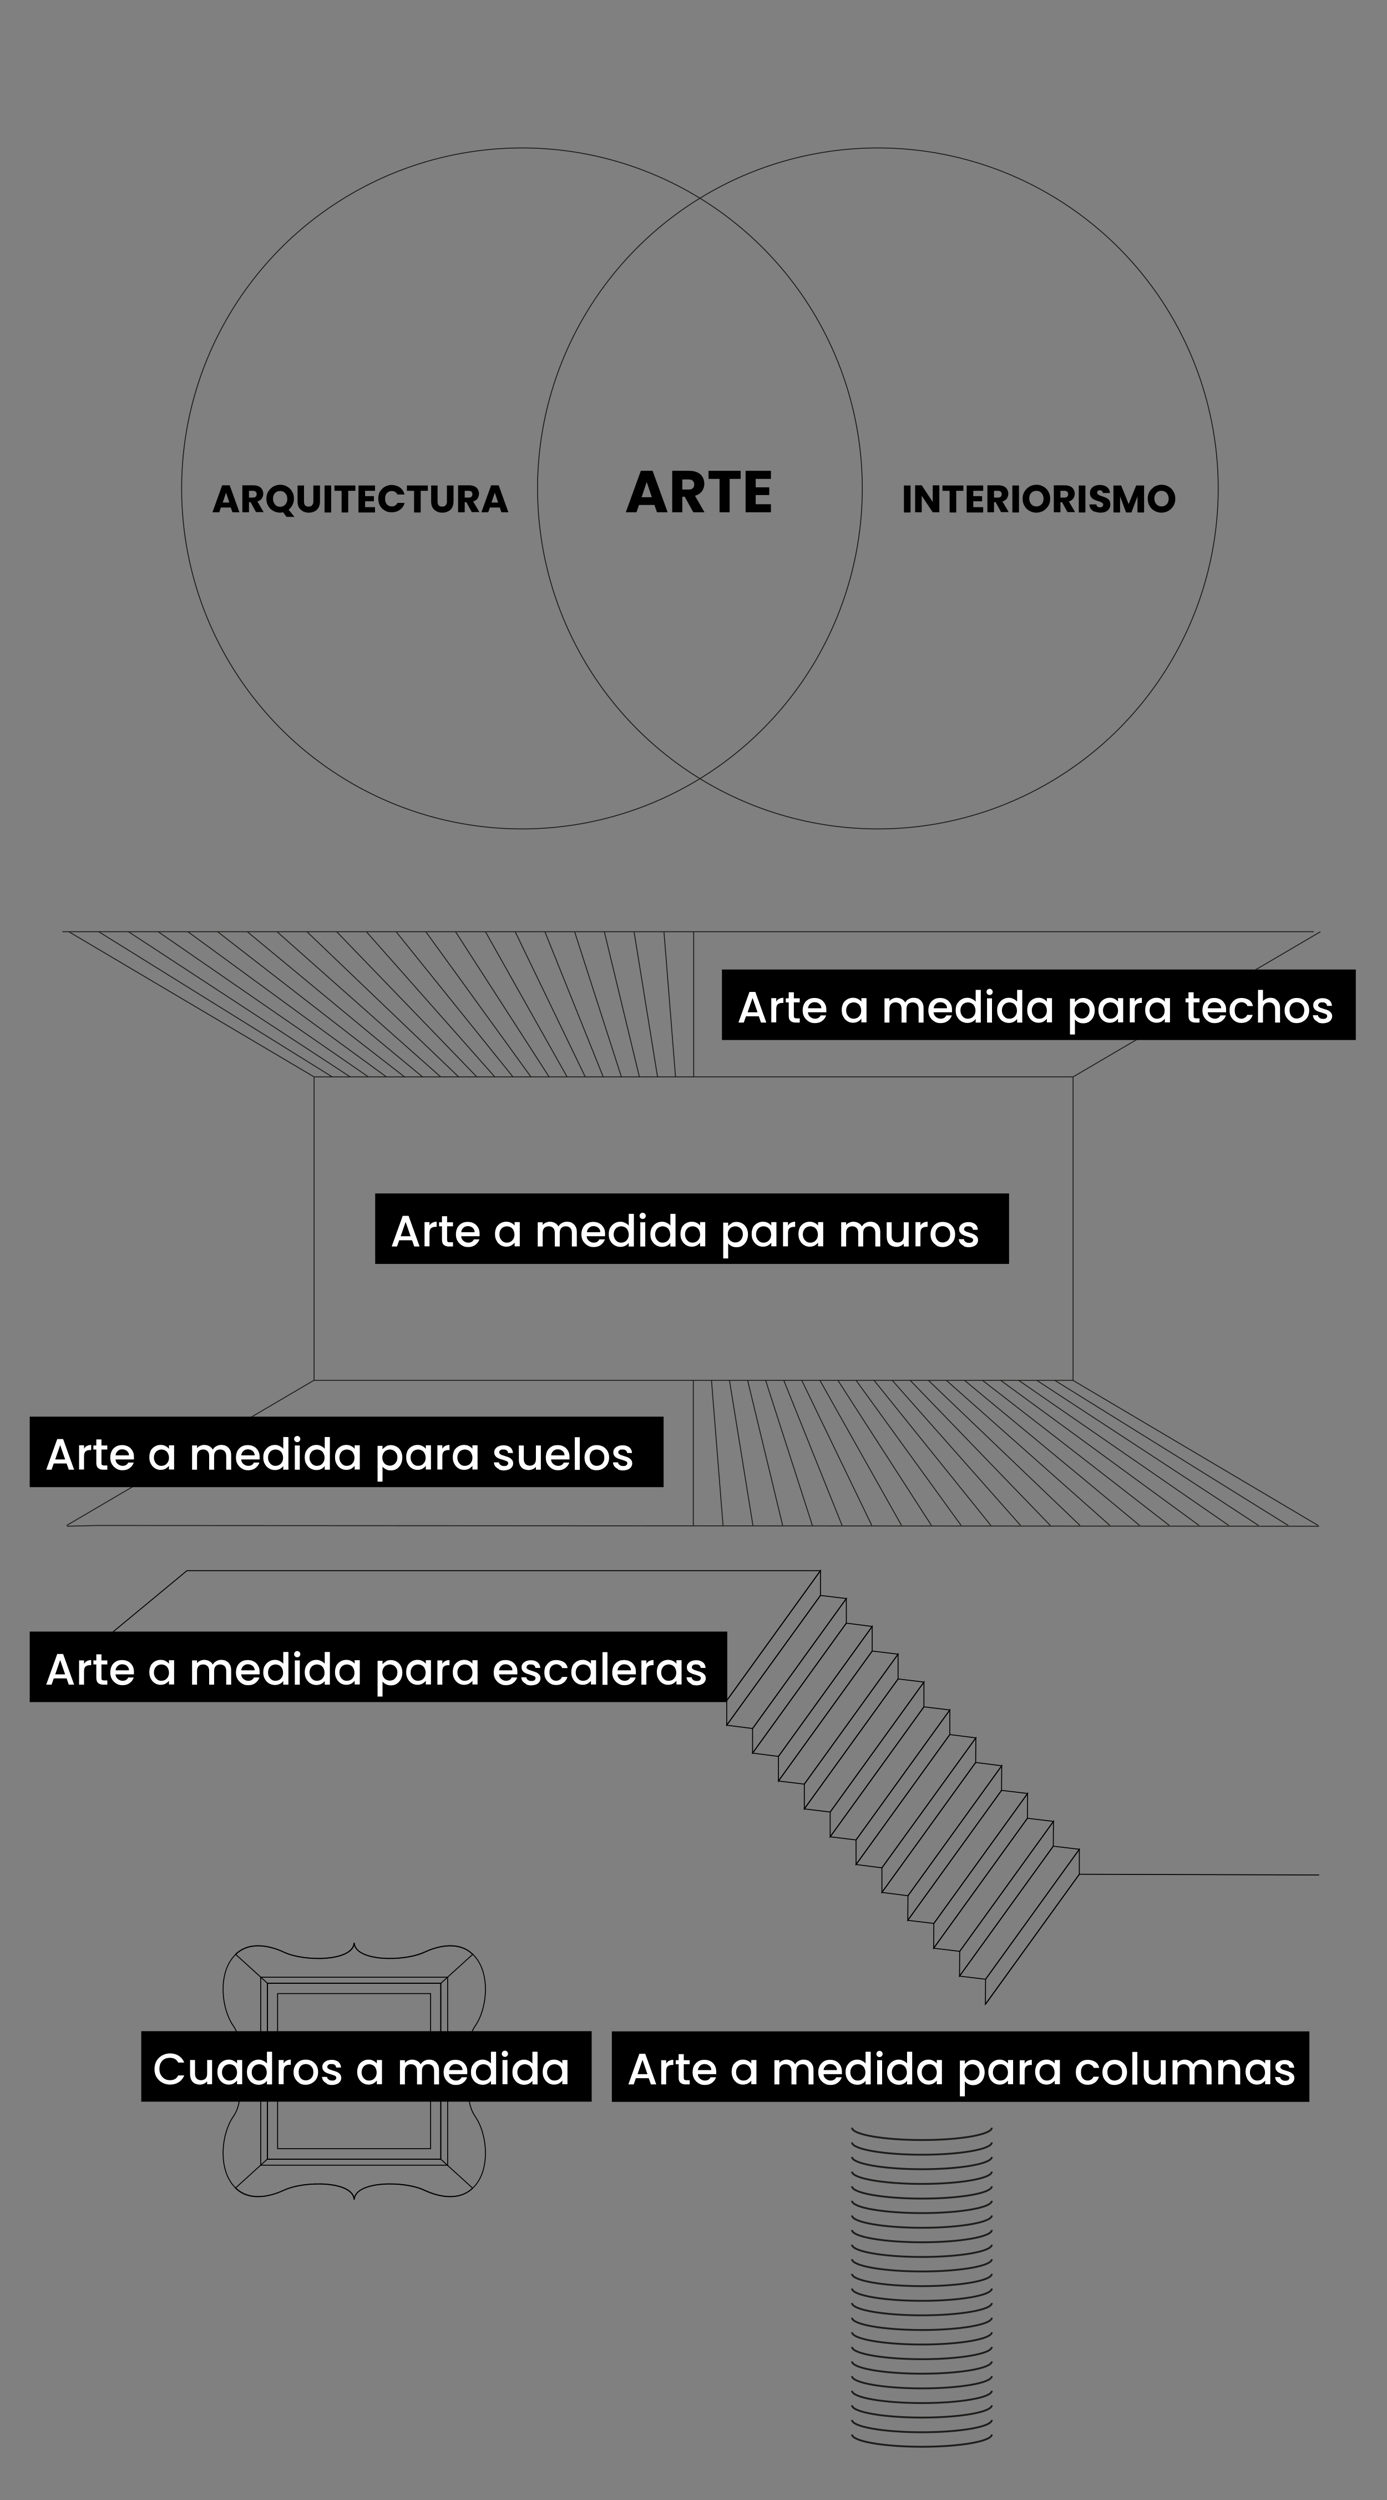 <?xml version="1.0" encoding="UTF-8"?>
<svg id="Layer_1" xmlns="http://www.w3.org/2000/svg" version="1.1" viewBox="0 0 756 1362">
  <rect x="0" y="0" width="756" height="1362" fill="#808080" stroke="none"/>
  <!-- Generator: Adobe Illustrator 29.0.0, SVG Export Plug-In . SVG Version: 2.1.0 Build 186)  -->
  <defs>
    <style>
      .st0, .st1 {
        stroke: #1d1d1b;
      }

      .st0, .st1, .st2 {
        stroke-miterlimit: 10;
      }

      .st0, .st1, .st2, .st3 {
        fill: none;
      }

      .st4 {
        isolation: isolate;
      }

      .st5 {
        fill: #fff;
      }

      .st1, .st2, .st3 {
        stroke-width: .5px;
      }

      .st2, .st3 {
        stroke: #000;
      }

      .st3 {
        stroke-linecap: round;
        stroke-linejoin: round;
      }
    </style>
  </defs>
  <g id="Capa_1">
    <g>
      <path class="st0" d="M540.6,1159.2c0,3.7-17.1,6.7-38.1,6.7s-38.1-3-38.1-6.7"/>
      <path class="st0" d="M540.6,1167.2c0,3.7-17.1,6.7-38.1,6.7s-38.1-3-38.1-6.7"/>
      <path class="st0" d="M540.6,1175.1c0,3.7-17.1,6.7-38.1,6.7s-38.1-3-38.1-6.7"/>
      <path class="st0" d="M540.6,1183.1c0,3.7-17.1,6.7-38.1,6.7s-38.1-3-38.1-6.7"/>
      <path class="st0" d="M540.6,1191.1c0,3.7-17.1,6.7-38.1,6.7s-38.1-3-38.1-6.7"/>
      <path class="st0" d="M540.6,1199c0,3.7-17.1,6.7-38.1,6.7s-38.1-3-38.1-6.7"/>
      <path class="st0" d="M540.6,1207c0,3.7-17.1,6.7-38.1,6.7s-38.1-3-38.1-6.7"/>
      <path class="st0" d="M540.6,1214.9c0,3.7-17.1,6.7-38.1,6.7s-38.1-3-38.1-6.7"/>
      <path class="st0" d="M540.6,1222.9c0,3.7-17.1,6.7-38.1,6.7s-38.1-3-38.1-6.7"/>
      <path class="st0" d="M540.6,1230.8c0,3.7-17.1,6.7-38.1,6.7s-38.1-3-38.1-6.7"/>
      <path class="st0" d="M540.6,1238.8c0,3.7-17.1,6.7-38.1,6.7s-38.1-3-38.1-6.7"/>
      <path class="st0" d="M540.6,1246.8c0,3.7-17.1,6.7-38.1,6.7s-38.1-3-38.1-6.7"/>
      <path class="st0" d="M540.6,1254.7c0,3.7-17.1,6.7-38.1,6.7s-38.1-3-38.1-6.7"/>
      <path class="st0" d="M540.6,1262.7c0,3.7-17.1,6.7-38.1,6.7s-38.1-3-38.1-6.7"/>
      <path class="st0" d="M540.6,1270.6c0,3.7-17.1,6.7-38.1,6.7s-38.1-3-38.1-6.7"/>
      <path class="st0" d="M540.6,1278.6c0,3.7-17.1,6.7-38.1,6.7s-38.1-3-38.1-6.7"/>
      <path class="st0" d="M540.6,1286.5c0,3.7-17.1,6.7-38.1,6.7s-38.1-3-38.1-6.7"/>
      <path class="st0" d="M540.6,1294.5c0,3.7-17.1,6.7-38.1,6.7s-38.1-3-38.1-6.7"/>
      <path class="st0" d="M540.6,1302.5c0,3.7-17.1,6.7-38.1,6.7s-38.1-3-38.1-6.7"/>
      <path class="st0" d="M540.6,1310.4c0,3.7-17.1,6.7-38.1,6.7s-38.1-3-38.1-6.7"/>
      <path class="st0" d="M540.6,1318.4c0,3.7-17.1,6.7-38.1,6.7s-38.1-3-38.1-6.7"/>
      <path class="st0" d="M540.6,1326.3c0,3.7-17.1,6.7-38.1,6.7s-38.1-3-38.1-6.7"/>
    </g>
    <rect class="st1" x="171.2" y="586.7" width="413.7" height="165.3"/>
    <g>
      <line class="st1" x1="719.7" y1="507.6" x2="584.9" y2="586.7"/>
      <polyline class="st1" points="34 507.6 703.4 507.6 716.1 507.6"/>
      <g>
        <line class="st1" x1="171.2" y1="586.7" x2="37.5" y2="507.6"/>
        <line class="st1" x1="181.1" y1="586.7" x2="53.8" y2="507.6"/>
        <line class="st1" x1="190.9" y1="586.7" x2="70" y2="507.6"/>
        <line class="st1" x1="200.8" y1="586.7" x2="86.2" y2="507.6"/>
        <line class="st1" x1="210.6" y1="586.7" x2="102.4" y2="507.6"/>
        <line class="st1" x1="220.5" y1="586.7" x2="118.6" y2="507.6"/>
        <line class="st1" x1="230.3" y1="586.7" x2="134.8" y2="507.6"/>
        <line class="st1" x1="240.2" y1="586.7" x2="151" y2="507.6"/>
        <line class="st1" x1="250" y1="586.7" x2="167.3" y2="507.6"/>
        <line class="st1" x1="259.9" y1="586.7" x2="183.5" y2="507.6"/>
        <line class="st1" x1="269.7" y1="586.7" x2="199.7" y2="507.6"/>
        <line class="st1" x1="279.6" y1="586.7" x2="215.9" y2="507.6"/>
        <line class="st1" x1="289.4" y1="586.7" x2="232.1" y2="507.6"/>
        <line class="st1" x1="299.3" y1="586.7" x2="248.3" y2="507.6"/>
        <line class="st1" x1="309.1" y1="586.7" x2="264.6" y2="507.6"/>
        <line class="st1" x1="319" y1="586.7" x2="280.8" y2="507.6"/>
        <line class="st1" x1="328.8" y1="586.7" x2="297" y2="507.6"/>
        <line class="st1" x1="338.7" y1="586.7" x2="313.2" y2="507.6"/>
        <line class="st1" x1="348.5" y1="586.7" x2="329.4" y2="507.6"/>
        <line class="st1" x1="358.4" y1="586.7" x2="345.6" y2="507.6"/>
        <line class="st1" x1="368.2" y1="586.7" x2="361.9" y2="507.6"/>
        <line class="st1" x1="378.1" y1="586.7" x2="378.1" y2="507.6"/>
      </g>
    </g>
    <g>
      <line class="st1" x1="36.3" y1="831.1" x2="171.1" y2="752"/>
      <polyline class="st1" points="719 831.5 52.6 831.1 36.5 831.5"/>
      <g>
        <line class="st1" x1="584.8" y1="752" x2="718.5" y2="831.1"/>
        <line class="st1" x1="574.9" y1="752" x2="702.2" y2="831.1"/>
        <line class="st1" x1="565.1" y1="752" x2="686" y2="831.1"/>
        <line class="st1" x1="555.2" y1="752" x2="669.8" y2="831.1"/>
        <line class="st1" x1="545.4" y1="752" x2="653.6" y2="831.1"/>
        <line class="st1" x1="535.5" y1="752" x2="637.4" y2="831.1"/>
        <line class="st1" x1="525.7" y1="752" x2="621.2" y2="831.1"/>
        <line class="st1" x1="515.8" y1="752" x2="605" y2="831.1"/>
        <line class="st1" x1="506" y1="752" x2="588.7" y2="831.1"/>
        <line class="st1" x1="496.1" y1="752" x2="572.5" y2="831.1"/>
        <line class="st1" x1="486.3" y1="752" x2="556.3" y2="831.1"/>
        <line class="st1" x1="476.4" y1="752" x2="540.1" y2="831.1"/>
        <line class="st1" x1="466.6" y1="752" x2="523.9" y2="831.1"/>
        <line class="st1" x1="456.7" y1="752" x2="507.7" y2="831.1"/>
        <line class="st1" x1="446.9" y1="752" x2="491.4" y2="831.1"/>
        <line class="st1" x1="437" y1="752" x2="475.2" y2="831.1"/>
        <line class="st1" x1="427.2" y1="752" x2="459" y2="831.1"/>
        <line class="st1" x1="417.3" y1="752" x2="442.8" y2="831.1"/>
        <line class="st1" x1="407.5" y1="752" x2="426.6" y2="831.1"/>
        <line class="st1" x1="397.6" y1="752" x2="410.4" y2="831.1"/>
        <line class="st1" x1="387.8" y1="752" x2="394.1" y2="831.1"/>
        <line class="st1" x1="377.9" y1="752" x2="377.9" y2="831.1"/>
      </g>
    </g>
    <g>
      <path class="st2" d="M257.8,1128.4s-6-14.2,1.3-24.8c7.3-10.6,8.8-33.6-4.7-41.3-7.8-4.4-17.7-1.2-23,1.3-11.2,5.3-37.8,5.1-38.3-5.1-.6,10.2-27.1,10.4-38.3,5.1-5.3-2.5-15.2-5.7-23-1.3-13.5,7.7-12,30.7-4.7,41.3,7.3,10.6,1.3,24.8,1.3,24.8h0s6,14.2-1.3,24.8c-7.3,10.6-8.8,33.6,4.7,41.3,7.8,4.4,17.7,1.2,23-1.3,11.2-5.3,37.8-5.1,38.3,5.1.6-10.2,27.1-10.4,38.3-5.1,5.3,2.5,15.2,5.7,23,1.3,13.5-7.7,12-30.7,4.7-41.3-7.3-10.6-1.3-24.8-1.3-24.8h0Z"/>
      <path class="st2" d="M231.3,1063.5c-11.2,5.3-37.8,5.1-38.3-5.1-.6,10.2-27.1,10.4-38.3,5.1-5.3-2.5-15.2-5.7-23-1.3-1.2.7-2.4,1.5-3.3,2.5l17.4,15.8h94.5l17.4-15.8c-1-.9-2.1-1.8-3.3-2.5-7.8-4.4-17.7-1.2-23,1.3h0Z"/>
      <path class="st2" d="M154.7,1193.3c11.2-5.3,37.8-5.1,38.3,5.1.6-10.2,27.1-10.4,38.3-5.1,5.3,2.5,15.2,5.7,23,1.3,1.2-.7,2.4-1.5,3.3-2.5l-17.4-15.8h-94.5l-17.4,15.8c1,.9,2.1,1.8,3.3,2.5,7.8,4.4,17.7,1.2,23-1.3h0Z"/>
      <rect class="st2" x="145.7" y="1080.5" width="94.5" height="95.8"/>
      <rect class="st3" x="151.3" y="1086.1" width="83.4" height="84.5"/>
      <path class="st2" d="M142.1,1077.2v102.4h101.9v-102.4h-101.9ZM240.3,1176.3h-94.5v-95.8h94.5v95.8Z"/>
    </g>
    <rect x="393.5" y="528.2" width="345.5" height="38.4"/>
    <g>
      <path class="st5" d="M413.6,553.7h-7l-1.2,3.4h-2.9l6-16.7h3.2l6,16.7h-2.9l-1.2-3.4ZM412.9,551.5l-2.7-7.8-2.7,7.8h5.4Z"/>
      <path class="st5" d="M424.6,544.2c.7-.4,1.5-.6,2.4-.6v2.8h-.7c-1.1,0-1.9.3-2.4.8-.6.5-.8,1.5-.8,2.8v7h-2.7v-13.2h2.7v1.9c.4-.7.9-1.2,1.6-1.6h-.1Z"/>
      <path class="st5" d="M432.7,546.1v7.3c0,.5.1.9.3,1.1.2.2.6.3,1.2.3h1.7v2.3h-2.2c-1.2,0-2.2-.3-2.8-.9-.7-.6-1-1.5-1-2.8v-7.3h-1.6v-2.2h1.6v-3.3h2.8v3.3h3.2v2.2h-3.2Z"/>
      <path class="st5" d="M450.5,551.5h-10.1c0,1.1.5,1.9,1.2,2.5s1.6,1,2.6,1c1.5,0,2.5-.6,3.1-1.8h3c-.4,1.2-1.1,2.2-2.2,3-1,.8-2.3,1.2-3.9,1.2s-2.4-.3-3.4-.9c-1-.6-1.8-1.4-2.4-2.4s-.9-2.2-.9-3.6.3-2.6.8-3.6,1.3-1.8,2.3-2.4,2.1-.8,3.4-.8,2.4.3,3.3.8c1,.5,1.7,1.3,2.3,2.3s.8,2.1.8,3.4,0,.9,0,1.3h.1ZM447.7,549.3c0-1-.4-1.8-1.1-2.4-.7-.6-1.6-.9-2.6-.9s-1.8.3-2.4.9c-.7.6-1.1,1.4-1.2,2.4h7.3Z"/>
      <path class="st5" d="M459.4,546.9c.6-1,1.3-1.8,2.3-2.4,1-.6,2-.9,3.2-.9s1.9.2,2.7.6c.8.4,1.4.9,1.9,1.5v-1.9h2.8v13.2h-2.8v-2c-.5.6-1.1,1.1-1.9,1.6-.8.4-1.7.6-2.7.6s-2.2-.3-3.1-.9-1.7-1.4-2.2-2.5c-.6-1-.8-2.2-.8-3.6s.3-2.5.8-3.5l-.2.2h0ZM468.8,548.1c-.4-.7-.9-1.2-1.5-1.5s-1.3-.5-2-.5-1.4.2-2,.5-1.1.8-1.5,1.5-.6,1.5-.6,2.4.2,1.7.6,2.4.9,1.2,1.5,1.6c.6.4,1.3.5,2,.5s1.4-.2,2-.5,1.1-.9,1.5-1.5c.4-.7.6-1.5.6-2.4s-.2-1.7-.6-2.4h0Z"/>
      <path class="st5" d="M500.8,544.3c.8.4,1.5,1.1,1.9,1.9.5.8.7,1.9.7,3.1v7.8h-2.7v-7.4c0-1.2-.3-2.1-.9-2.7-.6-.6-1.4-.9-2.4-.9s-1.8.3-2.4.9c-.6.6-.9,1.5-.9,2.7v7.4h-2.7v-7.4c0-1.2-.3-2.1-.9-2.7-.6-.6-1.4-.9-2.4-.9s-1.8.3-2.4.9c-.6.6-.9,1.5-.9,2.7v7.4h-2.7v-13.2h2.7v1.5c.4-.5,1-1,1.7-1.3s1.4-.5,2.2-.5,2,.2,2.8.7c.8.4,1.5,1.1,1.9,1.9.4-.8,1-1.4,1.9-1.9.8-.5,1.8-.7,2.7-.7s2,.2,2.8.6h0Z"/>
      <path class="st5" d="M519,551.5h-10.1c0,1.1.5,1.9,1.2,2.5s1.6,1,2.6,1c1.5,0,2.5-.6,3.1-1.8h3c-.4,1.2-1.1,2.2-2.2,3-1,.8-2.3,1.2-3.9,1.2s-2.4-.3-3.4-.9c-1-.6-1.8-1.4-2.4-2.4s-.9-2.2-.9-3.6.3-2.6.8-3.6,1.3-1.8,2.3-2.4,2.1-.8,3.4-.8,2.4.3,3.3.8c1,.5,1.7,1.3,2.3,2.3s.8,2.1.8,3.4,0,.9,0,1.3h.1ZM516.2,549.3c0-1-.4-1.8-1.1-2.4-.7-.6-1.6-.9-2.6-.9s-1.8.3-2.4.9c-.7.6-1.1,1.4-1.2,2.4h7.3,0Z"/>
      <path class="st5" d="M521.7,546.9c.6-1,1.3-1.8,2.3-2.4,1-.6,2-.9,3.2-.9s1.7.2,2.6.6c.8.4,1.5.9,2,1.5v-6.4h2.8v17.8h-2.8v-2c-.4.6-1.1,1.2-1.9,1.6s-1.7.6-2.7.6-2.2-.3-3.2-.9-1.7-1.4-2.3-2.5c-.6-1-.8-2.2-.8-3.6s.3-2.5.8-3.5h0ZM531.1,548.1c-.4-.7-.9-1.2-1.5-1.5s-1.3-.5-2-.5-1.4.2-2,.5-1.1.8-1.5,1.5-.6,1.5-.6,2.4.2,1.7.6,2.4.9,1.2,1.5,1.6c.6.4,1.3.5,2,.5s1.4-.2,2-.5,1.1-.9,1.5-1.5c.4-.7.6-1.5.6-2.4s-.2-1.7-.6-2.4h0Z"/>
      <path class="st5" d="M538.2,541.6c-.3-.3-.5-.8-.5-1.2s.2-.9.5-1.2.8-.5,1.2-.5.9.2,1.2.5.5.8.5,1.2-.2.9-.5,1.2-.7.5-1.2.5-.9-.2-1.2-.5ZM540.7,543.9v13.2h-2.7v-13.2h2.7Z"/>
      <path class="st5" d="M544.3,546.9c.6-1,1.3-1.8,2.3-2.4,1-.6,2-.9,3.2-.9s1.7.2,2.6.6c.8.4,1.5.9,2,1.5v-6.4h2.8v17.8h-2.8v-2c-.4.6-1.1,1.2-1.9,1.6s-1.7.6-2.7.6-2.2-.3-3.2-.9-1.7-1.4-2.3-2.5c-.6-1-.8-2.2-.8-3.6s.3-2.5.8-3.5h0ZM553.7,548.1c-.4-.7-.9-1.2-1.5-1.5s-1.3-.5-2-.5-1.4.2-2,.5-1.1.8-1.5,1.5-.6,1.5-.6,2.4.2,1.7.6,2.4.9,1.2,1.5,1.6c.6.4,1.3.5,2,.5s1.4-.2,2-.5,1.1-.9,1.5-1.5c.4-.7.6-1.5.6-2.4s-.2-1.7-.6-2.4h0Z"/>
      <path class="st5" d="M560.5,546.9c.6-1,1.3-1.8,2.3-2.4,1-.6,2-.9,3.2-.9s1.9.2,2.7.6c.8.4,1.4.9,1.9,1.5v-1.9h2.8v13.2h-2.8v-2c-.5.6-1.1,1.1-1.9,1.6-.8.4-1.7.6-2.7.6s-2.2-.3-3.1-.9-1.7-1.4-2.2-2.5c-.6-1-.8-2.2-.8-3.6s.3-2.5.8-3.5l-.2.2h0ZM570,548.1c-.4-.7-.9-1.2-1.5-1.5s-1.3-.5-2-.5-1.4.2-2,.5-1.1.8-1.5,1.5-.6,1.5-.6,2.4.2,1.7.6,2.4.9,1.2,1.5,1.6c.6.4,1.3.5,2,.5s1.4-.2,2-.5,1.1-.9,1.5-1.5c.4-.7.6-1.5.6-2.4s-.2-1.7-.6-2.4h0Z"/>
      <path class="st5" d="M587.8,544.3c.8-.4,1.7-.6,2.7-.6s2.2.3,3.2.9c1,.6,1.7,1.4,2.2,2.4s.8,2.2.8,3.5-.3,2.5-.8,3.6c-.5,1-1.3,1.9-2.2,2.5s-2,.9-3.2.9-1.9-.2-2.7-.6c-.8-.4-1.4-.9-1.9-1.5v8.2h-2.7v-19.5h2.7v1.9c.5-.6,1.1-1.1,1.9-1.5v-.2h0ZM593.3,548.1c-.4-.7-.9-1.2-1.5-1.5s-1.3-.5-2-.5-1.3.2-2,.5-1.1.9-1.5,1.5c-.4.7-.6,1.5-.6,2.4s.2,1.7.6,2.4.9,1.2,1.5,1.5,1.3.5,2,.5,1.4-.2,2-.5c.6-.4,1.1-.9,1.5-1.6s.6-1.5.6-2.4-.2-1.7-.6-2.4h0Z"/>
      <path class="st5" d="M599.3,546.9c.6-1,1.3-1.8,2.3-2.4,1-.6,2-.9,3.2-.9s1.9.2,2.7.6c.8.4,1.4.9,1.9,1.5v-1.9h2.8v13.2h-2.8v-2c-.5.6-1.1,1.1-1.9,1.6-.8.4-1.7.6-2.7.6s-2.2-.3-3.1-.9-1.7-1.4-2.2-2.5c-.6-1-.8-2.2-.8-3.6s.3-2.5.8-3.5l-.2.2h0ZM608.8,548.1c-.4-.7-.9-1.2-1.5-1.5s-1.3-.5-2-.5-1.4.2-2,.5-1.1.8-1.5,1.5-.6,1.5-.6,2.4.2,1.7.6,2.4.9,1.2,1.5,1.6c.6.4,1.3.5,2,.5s1.4-.2,2-.5,1.1-.9,1.5-1.5c.4-.7.6-1.5.6-2.4s-.2-1.7-.6-2.4h0Z"/>
      <path class="st5" d="M620,544.2c.7-.4,1.5-.6,2.4-.6v2.8h-.7c-1.1,0-1.9.3-2.4.8-.6.5-.8,1.5-.8,2.8v7h-2.7v-13.2h2.7v1.9c.4-.7.9-1.2,1.6-1.6h0Z"/>
      <path class="st5" d="M624.8,546.9c.6-1,1.3-1.8,2.3-2.4,1-.6,2-.9,3.2-.9s1.9.2,2.7.6c.8.4,1.4.9,1.9,1.5v-1.9h2.8v13.2h-2.8v-2c-.5.6-1.1,1.1-1.9,1.6-.8.4-1.7.6-2.7.6s-2.2-.3-3.1-.9-1.7-1.4-2.2-2.5c-.6-1-.8-2.2-.8-3.6s.3-2.5.8-3.5l-.2.2h0ZM634.2,548.1c-.4-.7-.9-1.2-1.5-1.5s-1.3-.5-2-.5-1.4.2-2,.5-1.1.8-1.5,1.5-.6,1.5-.6,2.4.2,1.7.6,2.4.9,1.2,1.5,1.6c.6.4,1.3.5,2,.5s1.4-.2,2-.5,1.1-.9,1.5-1.5c.4-.7.6-1.5.6-2.4s-.2-1.7-.6-2.4h0Z"/>
      <path class="st5" d="M650.6,546.1v7.3c0,.5,0,.9.3,1.1.2.2.6.3,1.2.3h1.7v2.3h-2.2c-1.2,0-2.2-.3-2.8-.9-.7-.6-1-1.5-1-2.8v-7.3h-1.6v-2.2h1.6v-3.3h2.8v3.3h3.2v2.2h-3.2Z"/>
      <path class="st5" d="M668.4,551.5h-10.1c0,1.1.5,1.9,1.2,2.5s1.6,1,2.6,1c1.5,0,2.5-.6,3.1-1.8h3c-.4,1.2-1.1,2.2-2.2,3-1,.8-2.3,1.2-3.9,1.2s-2.4-.3-3.4-.9c-1-.6-1.8-1.4-2.4-2.4-.6-1-.9-2.2-.9-3.6s.3-2.6.8-3.6,1.3-1.8,2.3-2.4,2.1-.8,3.4-.8,2.4.3,3.3.8c1,.5,1.7,1.3,2.3,2.3s.8,2.1.8,3.4,0,.9,0,1.3h.1ZM665.6,549.3c0-1-.4-1.8-1.1-2.4-.7-.6-1.6-.9-2.6-.9s-1.8.3-2.4.9c-.7.6-1.1,1.4-1.2,2.4h7.3Z"/>
      <path class="st5" d="M671.1,546.9c.6-1,1.3-1.8,2.3-2.4s2.1-.8,3.4-.8,2.9.4,4,1.1,1.8,1.8,2.1,3.3h-3c-.2-.7-.6-1.2-1.2-1.5-.5-.4-1.2-.6-2-.6s-2,.4-2.7,1.2-1,1.9-1,3.3.3,2.5,1,3.3,1.6,1.2,2.7,1.2,2.6-.7,3.1-2.1h3c-.4,1.3-1.1,2.4-2.2,3.2-1.1.8-2.4,1.2-3.9,1.2s-2.4-.3-3.4-.9c-1-.6-1.7-1.4-2.3-2.4s-.8-2.2-.8-3.6.3-2.6.8-3.6h.1Z"/>
      <path class="st5" d="M695.1,544.3c.8.4,1.4,1.1,1.9,1.9.5.8.7,1.9.7,3.1v7.8h-2.7v-7.4c0-1.2-.3-2.1-.9-2.7s-1.4-.9-2.4-.9-1.8.3-2.4.9-.9,1.5-.9,2.7v7.4h-2.7v-17.8h2.7v6.1c.5-.6,1.1-1,1.8-1.3s1.5-.5,2.3-.5,1.9.2,2.7.6h0Z"/>
      <path class="st5" d="M703.5,556.5c-1-.6-1.8-1.4-2.4-2.4-.6-1-.9-2.2-.9-3.6s.3-2.5.9-3.6c.6-1,1.4-1.8,2.4-2.4,1-.6,2.2-.8,3.4-.8s2.4.3,3.4.8c1,.6,1.8,1.4,2.4,2.4.6,1,.9,2.2.9,3.6s-.3,2.5-.9,3.6c-.6,1-1.4,1.8-2.5,2.4-1,.6-2.2.9-3.5.9s-2.4-.3-3.4-.9h.2,0ZM708.8,554.4c.6-.3,1.1-.8,1.5-1.5s.6-1.5.6-2.5-.2-1.8-.6-2.4c-.4-.7-.9-1.2-1.5-1.5s-1.3-.5-2-.5-1.4.2-2,.5-1.1.8-1.4,1.5c-.4.7-.5,1.5-.5,2.4,0,1.4.4,2.5,1.1,3.3.7.8,1.6,1.2,2.7,1.2s1.4-.2,2-.5h.1Z"/>
      <path class="st5" d="M718.4,556.8c-.8-.4-1.5-.9-2-1.5s-.7-1.4-.8-2.2h2.8c0,.6.3,1,.8,1.4s1.1.6,1.8.6,1.4,0,1.8-.4c.4-.3.6-.7.6-1.1s-.2-.9-.7-1.1c-.5-.2-1.2-.5-2.2-.8s-1.8-.5-2.4-.8-1.2-.6-1.6-1.2c-.5-.5-.7-1.2-.7-2.1s.2-1.3.6-1.9c.4-.6,1-1,1.8-1.4.8-.3,1.7-.5,2.7-.5,1.5,0,2.7.4,3.6,1.1s1.4,1.8,1.5,3.1h-2.7c0-.6-.3-1.1-.7-1.4-.4-.4-1-.5-1.8-.5s-1.3,0-1.7.4-.6.6-.6,1.1,0,.6.4.9c.3.2.6.4.9.6.4,0,.9.3,1.6.5,1,.3,1.7.5,2.4.8.6.3,1.1.7,1.6,1.2.4.5.7,1.2.7,2s-.2,1.4-.6,2c-.4.6-1,1.1-1.8,1.4-.8.3-1.7.5-2.7.5s-2-.2-2.8-.6h.2Z"/>
    </g>
    <rect x="204.5" y="650.2" width="345.5" height="38.4"/>
    <g>
      <path class="st5" d="M224.6,675.7h-7l-1.2,3.4h-2.9l6-16.7h3.2l6,16.7h-2.9l-1.2-3.4h0ZM223.8,673.5l-2.7-7.8-2.7,7.8h5.4Z"/>
      <path class="st5" d="M235.6,666.2c.7-.4,1.5-.6,2.4-.6v2.8h-.7c-1.1,0-1.9.3-2.4.8-.6.5-.8,1.5-.8,2.8v7h-2.7v-13.2h2.7v1.9c.4-.7.9-1.2,1.6-1.6h-.1Z"/>
      <path class="st5" d="M243.7,668.1v7.3c0,.5.1.9.3,1.1.2.2.6.3,1.2.3h1.7v2.3h-2.2c-1.2,0-2.2-.3-2.8-.9-.7-.6-1-1.5-1-2.8v-7.3h-1.6v-2.2h1.6v-3.3h2.8v3.3h3.2v2.2h-3.2Z"/>
      <path class="st5" d="M261.5,673.5h-10.1c0,1.1.5,1.9,1.2,2.5s1.6,1,2.6,1c1.5,0,2.5-.6,3.1-1.8h3c-.4,1.2-1.1,2.2-2.2,3-1,.8-2.3,1.2-3.9,1.2s-2.4-.3-3.4-.9c-1-.6-1.8-1.4-2.4-2.4-.6-1-.9-2.2-.9-3.6s.3-2.6.8-3.6,1.3-1.8,2.3-2.4,2.1-.8,3.4-.8,2.4.3,3.3.8c1,.5,1.7,1.3,2.3,2.3s.8,2.1.8,3.4,0,.9,0,1.3h.1ZM258.7,671.3c0-1-.4-1.8-1.1-2.4-.7-.6-1.6-.9-2.6-.9s-1.8.3-2.4.9c-.7.6-1.1,1.4-1.2,2.4h7.3Z"/>
      <path class="st5" d="M270.4,668.9c.6-1,1.3-1.8,2.3-2.4,1-.6,2-.9,3.2-.9s1.9.2,2.7.6c.8.4,1.4.9,1.9,1.5v-1.9h2.8v13.2h-2.8v-2c-.5.6-1.1,1.1-1.9,1.6-.8.4-1.7.6-2.7.6s-2.2-.3-3.1-.9-1.7-1.4-2.2-2.5c-.6-1-.8-2.2-.8-3.6s.3-2.5.8-3.5l-.2.2h0ZM279.8,670.1c-.4-.7-.9-1.2-1.5-1.5s-1.3-.5-2-.5-1.4.2-2,.5-1.1.8-1.5,1.5-.6,1.5-.6,2.4.2,1.7.6,2.4.9,1.2,1.5,1.6c.6.4,1.3.5,2,.5s1.4-.2,2-.5,1.1-.9,1.5-1.5c.4-.7.6-1.5.6-2.4s-.2-1.7-.6-2.4h0Z"/>
      <path class="st5" d="M311.8,666.3c.8.4,1.5,1.1,1.9,1.9.5.8.7,1.9.7,3.1v7.8h-2.7v-7.4c0-1.2-.3-2.1-.9-2.7-.6-.6-1.4-.9-2.4-.9s-1.8.3-2.4.9c-.6.6-.9,1.5-.9,2.7v7.4h-2.7v-7.4c0-1.2-.3-2.1-.9-2.7-.6-.6-1.4-.9-2.4-.9s-1.8.3-2.4.9c-.6.6-.9,1.5-.9,2.7v7.4h-2.7v-13.2h2.7v1.5c.4-.5,1-1,1.7-1.3s1.4-.5,2.2-.5,2,.2,2.8.7c.8.4,1.5,1.1,1.9,1.9.4-.8,1-1.4,1.9-1.9.8-.5,1.8-.7,2.7-.7s2,.2,2.8.6h0Z"/>
      <path class="st5" d="M329.9,673.5h-10.1c0,1.1.5,1.9,1.2,2.5s1.6,1,2.6,1c1.5,0,2.5-.6,3.1-1.8h3c-.4,1.2-1.1,2.2-2.2,3-1,.8-2.3,1.2-3.9,1.2s-2.4-.3-3.4-.9c-1-.6-1.8-1.4-2.4-2.4s-.9-2.2-.9-3.6.3-2.6.8-3.6,1.3-1.8,2.3-2.4,2.1-.8,3.4-.8,2.4.3,3.3.8c1,.5,1.7,1.3,2.3,2.3s.8,2.1.8,3.4,0,.9,0,1.3h.1ZM327.2,671.3c0-1-.4-1.8-1.1-2.4-.7-.6-1.6-.9-2.6-.9s-1.8.3-2.4.9c-.7.6-1.1,1.4-1.2,2.4h7.3Z"/>
      <path class="st5" d="M332.6,668.9c.6-1,1.3-1.8,2.3-2.4,1-.6,2-.9,3.2-.9s1.7.2,2.6.6c.8.4,1.5.9,2,1.5v-6.4h2.8v17.8h-2.8v-2c-.4.6-1.1,1.2-1.9,1.6s-1.7.6-2.7.6-2.2-.3-3.2-.9-1.7-1.4-2.3-2.5c-.6-1-.8-2.2-.8-3.6s.3-2.5.8-3.5h0ZM342.1,670.1c-.4-.7-.9-1.2-1.5-1.5s-1.3-.5-2-.5-1.4.2-2,.5-1.1.8-1.5,1.5-.6,1.5-.6,2.4.2,1.7.6,2.4.9,1.2,1.5,1.6c.6.4,1.3.5,2,.5s1.4-.2,2-.5,1.1-.9,1.5-1.5c.4-.7.6-1.5.6-2.4s-.2-1.7-.6-2.4h0Z"/>
      <path class="st5" d="M349.1,663.6c-.3-.3-.5-.8-.5-1.2s.2-.9.5-1.2.8-.5,1.2-.5.9.2,1.2.5c.3.3.5.8.5,1.2s-.2.9-.5,1.2-.7.5-1.2.5-.9-.2-1.2-.5ZM351.7,665.9v13.2h-2.7v-13.2h2.7Z"/>
      <path class="st5" d="M355.3,668.9c.6-1,1.3-1.8,2.3-2.4,1-.6,2-.9,3.2-.9s1.7.2,2.6.6c.8.4,1.5.9,2,1.5v-6.4h2.8v17.8h-2.8v-2c-.4.6-1.1,1.2-1.9,1.6s-1.7.6-2.7.6-2.2-.3-3.2-.9-1.7-1.4-2.3-2.5c-.6-1-.8-2.2-.8-3.6s.3-2.5.8-3.5h0ZM364.7,670.1c-.4-.7-.9-1.2-1.5-1.5s-1.3-.5-2-.5-1.4.2-2,.5-1.1.8-1.5,1.5-.6,1.5-.6,2.4.2,1.7.6,2.4.9,1.2,1.5,1.6c.6.4,1.3.5,2,.5s1.4-.2,2-.5,1.1-.9,1.5-1.5c.4-.7.6-1.5.6-2.4s-.2-1.7-.6-2.4h0Z"/>
      <path class="st5" d="M371.5,668.9c.6-1,1.3-1.8,2.3-2.4,1-.6,2-.9,3.2-.9s1.9.2,2.7.6c.8.4,1.4.9,1.9,1.5v-1.9h2.8v13.2h-2.8v-2c-.5.6-1.1,1.1-1.9,1.6-.8.4-1.7.6-2.7.6s-2.2-.3-3.1-.9-1.7-1.4-2.2-2.5c-.6-1-.8-2.2-.8-3.6s.3-2.5.8-3.5l-.2.2h0ZM381,670.1c-.4-.7-.9-1.2-1.5-1.5s-1.3-.5-2-.5-1.4.2-2,.5-1.1.8-1.5,1.5-.6,1.5-.6,2.4.2,1.7.6,2.4.9,1.2,1.5,1.6c.6.4,1.3.5,2,.5s1.4-.2,2-.5,1.1-.9,1.5-1.5c.4-.7.6-1.5.6-2.4s-.2-1.7-.6-2.4h0Z"/>
      <path class="st5" d="M398.8,666.3c.8-.4,1.7-.6,2.7-.6s2.2.3,3.2.9c1,.6,1.7,1.4,2.2,2.4s.8,2.2.8,3.5-.3,2.5-.8,3.6c-.5,1-1.3,1.9-2.2,2.5s-2,.9-3.2.9-1.9-.2-2.7-.6c-.8-.4-1.4-.9-1.9-1.5v8.2h-2.7v-19.5h2.7v1.9c.5-.6,1.1-1.1,1.9-1.5v-.2h0ZM404.3,670.1c-.4-.7-.9-1.2-1.5-1.5s-1.3-.5-2-.5-1.3.2-2,.5-1.1.9-1.5,1.5c-.4.7-.6,1.5-.6,2.4s.2,1.7.6,2.4.9,1.2,1.5,1.5,1.3.5,2,.5,1.4-.2,2-.5c.6-.4,1.1-.9,1.5-1.6s.6-1.5.6-2.4-.2-1.7-.6-2.4h0Z"/>
      <path class="st5" d="M410.3,668.9c.6-1,1.3-1.8,2.3-2.4,1-.6,2-.9,3.2-.9s1.9.2,2.7.6c.8.4,1.4.9,1.9,1.5v-1.9h2.8v13.2h-2.8v-2c-.5.6-1.1,1.1-1.9,1.6-.8.4-1.7.6-2.7.6s-2.2-.3-3.1-.9-1.7-1.4-2.2-2.5c-.6-1-.8-2.2-.8-3.6s.3-2.5.8-3.5l-.2.2h0ZM419.7,670.1c-.4-.7-.9-1.2-1.5-1.5s-1.3-.5-2-.5-1.4.2-2,.5-1.1.8-1.5,1.5-.6,1.5-.6,2.4.2,1.7.6,2.4.9,1.2,1.5,1.6c.6.4,1.3.5,2,.5s1.4-.2,2-.5,1.1-.9,1.5-1.5c.4-.7.6-1.5.6-2.4s-.2-1.7-.6-2.4h0Z"/>
      <path class="st5" d="M431,666.2c.7-.4,1.5-.6,2.4-.6v2.8h-.7c-1.1,0-1.9.3-2.4.8-.6.5-.8,1.5-.8,2.8v7h-2.7v-13.2h2.7v1.9c.4-.7.9-1.2,1.6-1.6h-.1Z"/>
      <path class="st5" d="M435.8,668.9c.6-1,1.3-1.8,2.3-2.4,1-.6,2-.9,3.2-.9s1.9.2,2.7.6c.8.4,1.4.9,1.9,1.5v-1.9h2.8v13.2h-2.8v-2c-.5.6-1.1,1.1-1.9,1.6-.8.4-1.7.6-2.7.6s-2.2-.3-3.1-.9-1.7-1.4-2.2-2.5c-.6-1-.8-2.2-.8-3.6s.3-2.5.8-3.5l-.2.2h0ZM445.2,670.1c-.4-.7-.9-1.2-1.5-1.5s-1.3-.5-2-.5-1.4.2-2,.5-1.1.8-1.5,1.5-.6,1.5-.6,2.4.2,1.7.6,2.4.9,1.2,1.5,1.6c.6.4,1.3.5,2,.5s1.4-.2,2-.5,1.1-.9,1.5-1.5c.4-.7.6-1.5.6-2.4s-.2-1.7-.6-2.4h0Z"/>
      <path class="st5" d="M477.2,666.3c.8.4,1.5,1.1,1.9,1.9.5.8.7,1.9.7,3.1v7.8h-2.7v-7.4c0-1.2-.3-2.1-.9-2.7-.6-.6-1.4-.9-2.4-.9s-1.8.3-2.4.9c-.6.6-.9,1.5-.9,2.7v7.4h-2.7v-7.4c0-1.2-.3-2.1-.9-2.7-.6-.6-1.4-.9-2.4-.9s-1.8.3-2.4.9c-.6.6-.9,1.5-.9,2.7v7.4h-2.7v-13.2h2.7v1.5c.4-.5,1-1,1.7-1.3s1.4-.5,2.2-.5,2,.2,2.8.7c.8.4,1.5,1.1,1.9,1.9.4-.8,1-1.4,1.9-1.9.8-.5,1.8-.7,2.7-.7s2,.2,2.8.6h0Z"/>
      <path class="st5" d="M495.3,665.9v13.2h-2.7v-1.6c-.4.5-1,1-1.7,1.3s-1.4.5-2.2.5-2-.2-2.8-.6-1.5-1.1-1.9-1.9-.7-1.9-.7-3.1v-7.8h2.7v7.4c0,1.2.3,2.1.9,2.7.6.6,1.4.9,2.4.9s1.8-.3,2.4-.9c.6-.6.9-1.5.9-2.7v-7.4h2.7Z"/>
      <path class="st5" d="M503.2,666.2c.7-.4,1.5-.6,2.4-.6v2.8h-.7c-1.1,0-1.9.3-2.4.8-.6.5-.8,1.5-.8,2.8v7h-2.7v-13.2h2.7v1.9c.4-.7.9-1.2,1.6-1.6h-.1Z"/>
      <path class="st5" d="M510.5,678.5c-1-.6-1.8-1.4-2.4-2.4s-.9-2.2-.9-3.6.3-2.5.9-3.6c.6-1,1.4-1.8,2.4-2.4,1-.6,2.2-.8,3.4-.8s2.4.3,3.4.8c1,.6,1.8,1.4,2.4,2.4.6,1,.9,2.2.9,3.6s-.3,2.5-.9,3.6c-.6,1-1.4,1.8-2.5,2.4-1,.6-2.2.9-3.5.9s-2.4-.3-3.4-.9h.2,0ZM515.8,676.4c.6-.3,1.1-.8,1.5-1.5s.6-1.5.6-2.5-.2-1.8-.6-2.4c-.4-.7-.9-1.2-1.5-1.5s-1.3-.5-2-.5-1.4.2-2,.5c-.6.3-1.1.8-1.4,1.5-.4.7-.5,1.5-.5,2.4,0,1.4.4,2.5,1.1,3.3s1.6,1.2,2.7,1.2,1.4-.2,2-.5h0Z"/>
      <path class="st5" d="M525.4,678.8c-.8-.4-1.5-.9-2-1.5s-.7-1.4-.8-2.2h2.8c0,.6.3,1,.8,1.4s1.1.6,1.8.6,1.4,0,1.8-.4c.4-.3.6-.7.6-1.1s-.2-.9-.7-1.1c-.5-.2-1.2-.5-2.2-.8s-1.8-.5-2.4-.8-1.2-.6-1.6-1.2c-.5-.5-.7-1.2-.7-2.1s.2-1.3.6-1.9c.4-.6,1-1,1.8-1.4.8-.3,1.7-.5,2.7-.5,1.5,0,2.7.4,3.6,1.1s1.4,1.8,1.5,3.1h-2.7c0-.6-.3-1.1-.7-1.4-.4-.4-1-.5-1.8-.5s-1.3,0-1.7.4-.6.6-.6,1.1,0,.6.4.9c.3.2.6.4.9.6.4,0,.9.3,1.6.5,1,.3,1.7.5,2.4.8.6.3,1.1.7,1.6,1.2.4.5.7,1.2.7,2s-.2,1.4-.6,2c-.4.6-1,1.1-1.8,1.4-.8.3-1.7.5-2.7.5s-2-.2-2.8-.6h.2Z"/>
    </g>
    <rect x="16.2" y="771.8" width="345.5" height="38.4"/>
    <g>
      <path class="st5" d="M36.3,797.3h-7l-1.2,3.4h-2.9l6-16.7h3.2l6,16.7h-2.9s-1.2-3.4-1.2-3.4ZM35.5,795.1l-2.7-7.8-2.7,7.8h5.4Z"/>
      <path class="st5" d="M47.3,787.8c.7-.4,1.5-.6,2.4-.6v2.8h-.7c-1.1,0-1.9.3-2.4.8-.6.5-.8,1.5-.8,2.8v7h-2.7v-13.2h2.7v1.9c.4-.7.9-1.2,1.6-1.6h0Z"/>
      <path class="st5" d="M55.3,789.7v7.3c0,.5,0,.9.3,1.1.2.2.6.3,1.2.3h1.7v2.3h-2.2c-1.2,0-2.2-.3-2.8-.9-.7-.6-1-1.5-1-2.8v-7.3h-1.6v-2.2h1.6v-3.3h2.8v3.3h3.2v2.2h-3.2Z"/>
      <path class="st5" d="M73.1,795.1h-10.1c0,1.1.5,1.9,1.2,2.5s1.6,1,2.6,1c1.5,0,2.5-.6,3.1-1.8h3c-.4,1.2-1.1,2.2-2.2,3-1,.8-2.3,1.2-3.9,1.2s-2.4-.3-3.4-.9c-1-.6-1.8-1.4-2.4-2.4-.6-1-.9-2.2-.9-3.6s.3-2.6.8-3.6,1.3-1.8,2.3-2.4,2.1-.8,3.4-.8,2.4.3,3.3.8c1,.5,1.7,1.3,2.3,2.3s.8,2.1.8,3.4,0,.9,0,1.3h0ZM70.3,792.9c0-1-.4-1.8-1.1-2.4-.7-.6-1.6-.9-2.6-.9s-1.8.3-2.4.9c-.7.6-1.1,1.4-1.2,2.4h7.3Z"/>
      <path class="st5" d="M82,790.5c.6-1,1.3-1.8,2.3-2.4,1-.6,2-.9,3.2-.9s1.9.2,2.7.6c.8.4,1.4.9,1.9,1.5v-1.9h2.8v13.2h-2.8v-2c-.5.6-1.1,1.1-1.9,1.6-.8.4-1.7.6-2.7.6s-2.2-.3-3.1-.9-1.7-1.4-2.2-2.5c-.6-1-.8-2.2-.8-3.6s.3-2.5.8-3.5l-.2.2h0ZM91.5,791.7c-.4-.7-.9-1.2-1.5-1.5s-1.3-.5-2-.5-1.4.2-2,.5-1.1.8-1.5,1.5-.6,1.5-.6,2.4.2,1.7.6,2.4.9,1.2,1.5,1.6c.6.4,1.3.5,2,.5s1.4-.2,2-.5,1.1-.9,1.5-1.5c.4-.7.6-1.5.6-2.4s-.2-1.7-.6-2.4h0Z"/>
      <path class="st5" d="M123.4,787.9c.8.4,1.5,1.1,1.9,1.9.5.8.7,1.9.7,3.1v7.8h-2.7v-7.4c0-1.2-.3-2.1-.9-2.7-.6-.6-1.4-.9-2.4-.9s-1.8.3-2.4.9c-.6.6-.9,1.5-.9,2.7v7.4h-2.7v-7.4c0-1.2-.3-2.1-.9-2.7-.6-.6-1.4-.9-2.4-.9s-1.8.3-2.4.9c-.6.6-.9,1.5-.9,2.7v7.4h-2.7v-13.2h2.7v1.5c.4-.5,1-1,1.7-1.3s1.4-.5,2.2-.5,2,.2,2.8.7c.8.4,1.5,1.1,1.9,1.9.4-.8,1-1.4,1.9-1.9.8-.5,1.8-.7,2.7-.7s2,.2,2.8.6h0Z"/>
      <path class="st5" d="M141.6,795.1h-10.1c0,1.1.5,1.9,1.2,2.5s1.6,1,2.6,1c1.5,0,2.5-.6,3.1-1.8h3c-.4,1.2-1.1,2.2-2.2,3-1,.8-2.3,1.2-3.9,1.2s-2.4-.3-3.4-.9c-1-.6-1.8-1.4-2.4-2.4-.6-1-.9-2.2-.9-3.6s.3-2.6.8-3.6,1.3-1.8,2.3-2.4,2.1-.8,3.4-.8,2.4.3,3.3.8c1,.5,1.7,1.3,2.3,2.3s.8,2.1.8,3.4,0,.9,0,1.3h0ZM138.8,792.9c0-1-.4-1.8-1.1-2.4-.7-.6-1.6-.9-2.6-.9s-1.8.3-2.4.9c-.7.6-1.1,1.4-1.2,2.4h7.3Z"/>
      <path class="st5" d="M144.3,790.5c.6-1,1.3-1.8,2.3-2.4,1-.6,2-.9,3.2-.9s1.7.2,2.6.6c.8.4,1.5.9,2,1.5v-6.4h2.8v17.8h-2.8v-2c-.4.6-1.1,1.2-1.9,1.6s-1.7.6-2.7.6-2.2-.3-3.2-.9-1.7-1.4-2.3-2.5c-.6-1-.8-2.2-.8-3.6s.3-2.5.8-3.5h0ZM153.7,791.7c-.4-.7-.9-1.2-1.5-1.5s-1.3-.5-2-.5-1.4.2-2,.5-1.1.8-1.5,1.5-.6,1.5-.6,2.4.2,1.7.6,2.4.9,1.2,1.5,1.6c.6.4,1.3.5,2,.5s1.4-.2,2-.5,1.1-.9,1.5-1.5c.4-.7.6-1.5.6-2.4s-.2-1.7-.6-2.4h0Z"/>
      <path class="st5" d="M160.8,785.2c-.3-.3-.5-.8-.5-1.2s.2-.9.5-1.2.8-.5,1.2-.5.9.2,1.2.5.5.8.5,1.2-.2.9-.5,1.2-.7.5-1.2.5-.9-.2-1.2-.5ZM163.4,787.5v13.2h-2.7v-13.2h2.7Z"/>
      <path class="st5" d="M166.9,790.5c.6-1,1.3-1.8,2.3-2.4,1-.6,2-.9,3.2-.9s1.7.2,2.6.6c.8.4,1.5.9,2,1.5v-6.4h2.8v17.8h-2.8v-2c-.4.6-1.1,1.2-1.9,1.6s-1.7.6-2.7.6-2.2-.3-3.2-.9-1.7-1.4-2.3-2.5c-.6-1-.8-2.2-.8-3.6s.3-2.5.8-3.5h0ZM176.3,791.7c-.4-.7-.9-1.2-1.5-1.5s-1.3-.5-2-.5-1.4.2-2,.5-1.1.8-1.5,1.5-.6,1.5-.6,2.4.2,1.7.6,2.4.9,1.2,1.5,1.6c.6.4,1.3.5,2,.5s1.4-.2,2-.5,1.1-.9,1.5-1.5c.4-.7.6-1.5.6-2.4s-.2-1.7-.6-2.4h0Z"/>
      <path class="st5" d="M183.2,790.5c.6-1,1.3-1.8,2.3-2.4,1-.6,2-.9,3.2-.9s1.9.2,2.7.6c.8.4,1.4.9,1.9,1.5v-1.9h2.8v13.2h-2.8v-2c-.5.6-1.1,1.1-1.9,1.6-.8.4-1.7.6-2.7.6s-2.2-.3-3.1-.9-1.7-1.4-2.2-2.5c-.6-1-.8-2.2-.8-3.6s.3-2.5.8-3.5l-.2.2h0ZM192.6,791.7c-.4-.7-.9-1.2-1.5-1.5s-1.3-.5-2-.5-1.4.2-2,.5-1.1.8-1.5,1.5-.6,1.5-.6,2.4.2,1.7.6,2.4.9,1.2,1.5,1.6c.6.4,1.3.5,2,.5s1.4-.2,2-.5,1.1-.9,1.5-1.5c.4-.7.6-1.5.6-2.4s-.2-1.7-.6-2.4h0Z"/>
      <path class="st5" d="M210.4,787.9c.8-.4,1.7-.6,2.7-.6s2.2.3,3.2.9c1,.6,1.7,1.4,2.2,2.4s.8,2.2.8,3.5-.3,2.5-.8,3.6c-.5,1-1.3,1.9-2.2,2.5s-2,.9-3.2.9-1.9-.2-2.7-.6c-.8-.4-1.4-.9-1.9-1.5v8.2h-2.7v-19.5h2.7v1.9c.5-.6,1.1-1.1,1.9-1.5v-.2h0ZM216,791.7c-.4-.7-.9-1.2-1.5-1.5s-1.3-.5-2-.5-1.3.2-2,.5-1.1.9-1.5,1.5c-.4.7-.6,1.5-.6,2.4s.2,1.7.6,2.4.9,1.2,1.5,1.5,1.3.5,2,.5,1.4-.2,2-.5c.6-.4,1.1-.9,1.5-1.6s.6-1.5.6-2.4-.2-1.7-.6-2.4h0Z"/>
      <path class="st5" d="M222,790.5c.6-1,1.3-1.8,2.3-2.4,1-.6,2-.9,3.2-.9s1.9.2,2.7.6c.8.4,1.4.9,1.9,1.5v-1.9h2.8v13.2h-2.8v-2c-.5.6-1.1,1.1-1.9,1.6-.8.4-1.7.6-2.7.6s-2.2-.3-3.1-.9-1.7-1.4-2.2-2.5c-.6-1-.8-2.2-.8-3.6s.3-2.5.8-3.5l-.2.2h0ZM231.4,791.7c-.4-.7-.9-1.2-1.5-1.5s-1.3-.5-2-.5-1.4.2-2,.5-1.1.8-1.5,1.5-.6,1.5-.6,2.4.2,1.7.6,2.4.9,1.2,1.5,1.6c.6.4,1.3.5,2,.5s1.4-.2,2-.5,1.1-.9,1.5-1.5c.4-.7.6-1.5.6-2.4s-.2-1.7-.6-2.4h0Z"/>
      <path class="st5" d="M242.6,787.8c.7-.4,1.5-.6,2.4-.6v2.8h-.7c-1.1,0-1.9.3-2.4.8-.6.5-.8,1.5-.8,2.8v7h-2.7v-13.2h2.7v1.9c.4-.7.9-1.2,1.6-1.6h-.1Z"/>
      <path class="st5" d="M247.4,790.5c.6-1,1.3-1.8,2.3-2.4,1-.6,2-.9,3.2-.9s1.9.2,2.7.6c.8.4,1.4.9,1.9,1.5v-1.9h2.8v13.2h-2.8v-2c-.5.6-1.1,1.1-1.9,1.6-.8.4-1.7.6-2.7.6s-2.2-.3-3.1-.9-1.7-1.4-2.2-2.5c-.6-1-.8-2.2-.8-3.6s.3-2.5.8-3.5l-.2.2h0ZM256.9,791.7c-.4-.7-.9-1.2-1.5-1.5s-1.3-.5-2-.5-1.4.2-2,.5-1.1.8-1.5,1.5-.6,1.5-.6,2.4.2,1.7.6,2.4.9,1.2,1.5,1.6c.6.4,1.3.5,2,.5s1.4-.2,2-.5,1.1-.9,1.5-1.5c.4-.7.6-1.5.6-2.4s-.2-1.7-.6-2.4h0Z"/>
      <path class="st5" d="M272,800.4c-.8-.4-1.5-.9-2-1.5s-.7-1.4-.8-2.2h2.8c0,.6.3,1,.8,1.4s1.1.6,1.8.6,1.4,0,1.8-.4c.4-.3.6-.7.6-1.1s-.2-.9-.7-1.1c-.5-.2-1.2-.5-2.2-.8s-1.8-.5-2.4-.8-1.2-.6-1.6-1.2c-.5-.5-.7-1.2-.7-2.1s.2-1.3.6-1.9c.4-.6,1-1,1.8-1.4.8-.3,1.7-.5,2.7-.5,1.5,0,2.7.4,3.6,1.1s1.4,1.8,1.5,3.1h-2.7c0-.6-.3-1.1-.7-1.4-.4-.4-1-.5-1.8-.5s-1.3,0-1.7.4-.6.6-.6,1.1.1.6.4.9c.3.2.6.4.9.6.4,0,.9.3,1.6.5,1,.3,1.7.5,2.4.8.6.3,1.1.7,1.6,1.2.4.5.7,1.2.7,2s-.2,1.4-.6,2-1,1.1-1.8,1.4c-.8.3-1.7.5-2.7.5s-2-.2-2.8-.6h.2Z"/>
      <path class="st5" d="M294.8,787.5v13.2h-2.7v-1.6c-.4.5-1,1-1.7,1.3s-1.4.5-2.2.5-2-.2-2.8-.6-1.5-1.1-1.9-1.9-.7-1.9-.7-3.1v-7.8h2.7v7.4c0,1.2.3,2.1.9,2.7.6.6,1.4.9,2.4.9s1.8-.3,2.4-.9c.6-.6.9-1.5.9-2.7v-7.4h2.7Z"/>
      <path class="st5" d="M310.5,795.1h-10.1c0,1.1.5,1.9,1.2,2.5s1.6,1,2.6,1c1.5,0,2.5-.6,3.1-1.8h3c-.4,1.2-1.1,2.2-2.2,3-1,.8-2.3,1.2-3.9,1.2s-2.4-.3-3.4-.9c-1-.6-1.8-1.4-2.4-2.4s-.9-2.2-.9-3.6.3-2.6.8-3.6,1.3-1.8,2.3-2.4,2.1-.8,3.4-.8,2.4.3,3.3.8c1,.5,1.7,1.3,2.3,2.3s.8,2.1.8,3.4,0,.9,0,1.3h.1ZM307.7,792.9c0-1-.4-1.8-1.1-2.4-.7-.6-1.6-.9-2.6-.9s-1.8.3-2.4.9c-.7.6-1.1,1.4-1.2,2.4h7.3Z"/>
      <path class="st5" d="M316,783v17.8h-2.7v-17.8h2.7Z"/>
      <path class="st5" d="M321.9,800.1c-1-.6-1.8-1.4-2.4-2.4s-.9-2.2-.9-3.6.3-2.5.9-3.6c.6-1,1.4-1.8,2.4-2.4,1-.6,2.2-.8,3.4-.8s2.4.3,3.4.8c1,.6,1.8,1.4,2.4,2.4s.9,2.2.9,3.6-.3,2.5-.9,3.6c-.6,1-1.4,1.8-2.5,2.4-1,.6-2.2.9-3.5.9s-2.4-.3-3.4-.9h.2ZM327.3,798.1c.6-.3,1.1-.8,1.5-1.5s.6-1.5.6-2.5-.2-1.8-.6-2.4c-.4-.7-.9-1.2-1.5-1.5s-1.3-.5-2-.5-1.4.2-2,.5-1.1.8-1.4,1.5c-.4.7-.5,1.5-.5,2.4,0,1.4.4,2.5,1.1,3.3s1.6,1.2,2.7,1.2,1.4-.2,2-.5h0Z"/>
      <path class="st5" d="M336.9,800.4c-.8-.4-1.5-.9-2-1.5s-.7-1.4-.8-2.2h2.8c0,.6.3,1,.8,1.4s1.1.6,1.8.6,1.4,0,1.8-.4c.4-.3.6-.7.6-1.1s-.2-.9-.7-1.1c-.5-.2-1.2-.5-2.2-.8s-1.8-.5-2.4-.8-1.2-.6-1.6-1.2c-.5-.5-.7-1.2-.7-2.1s.2-1.3.6-1.9c.4-.6,1-1,1.8-1.4.8-.3,1.7-.5,2.7-.5,1.5,0,2.7.4,3.6,1.1s1.4,1.8,1.5,3.1h-2.7c0-.6-.3-1.1-.7-1.4-.4-.4-1-.5-1.8-.5s-1.3,0-1.7.4-.6.6-.6,1.1.1.6.4.9c.3.2.6.4.9.6.4,0,.9.3,1.6.5,1,.3,1.7.5,2.4.8.6.3,1.1.7,1.6,1.2.4.5.7,1.2.7,2s-.2,1.4-.6,2-1,1.1-1.8,1.4c-.8.3-1.7.5-2.7.5s-2-.2-2.8-.6h.2Z"/>
    </g>
    <g>
      <rect x="77" y="1106.6" width="245.5" height="38.4"/>
      <g>
        <path class="st5" d="M85.3,1122.8c.8-1.3,1.8-2.3,3.1-3,1.3-.7,2.7-1.1,4.3-1.1s3.4.4,4.7,1.3c1.4.9,2.4,2.1,3,3.7h-3.3c-.4-.9-1-1.5-1.8-2-.8-.4-1.7-.6-2.7-.6s-2.1.2-3,.7-1.5,1.2-2,2.1-.7,2-.7,3.2.2,2.3.7,3.2c.5.9,1.2,1.6,2,2.2.9.5,1.8.8,3,.8s1.9-.2,2.7-.6c.8-.4,1.4-1.1,1.8-2h3.3c-.6,1.6-1.6,2.8-3,3.7-1.4.9-3,1.3-4.7,1.3s-3-.4-4.3-1.1-2.3-1.7-3.1-3c-.8-1.3-1.1-2.8-1.1-4.4s.4-3.1,1.1-4.4h0Z"/>
        <path class="st5" d="M115.6,1122.3v13.2h-2.7v-1.6c-.4.5-1,1-1.7,1.3s-1.4.5-2.2.5-2-.2-2.8-.6-1.5-1.1-1.9-1.9-.7-1.9-.7-3.1v-7.8h2.7v7.4c0,1.2.3,2.1.9,2.7s1.4.9,2.4.9,1.8-.3,2.4-.9.9-1.5.9-2.7v-7.4s2.7,0,2.7,0Z"/>
        <path class="st5" d="M119.1,1125.4c.6-1,1.3-1.8,2.3-2.4s2-.9,3.2-.9,1.9.2,2.7.6,1.4.9,1.9,1.5v-1.9h2.8v13.2h-2.8v-2c-.5.6-1.1,1.1-1.9,1.6-.8.4-1.7.6-2.7.6s-2.2-.3-3.1-.9-1.7-1.4-2.2-2.5c-.6-1-.8-2.2-.8-3.6s.3-2.5.8-3.5l-.2.2h0ZM128.6,1126.6c-.4-.7-.9-1.2-1.5-1.5s-1.3-.5-2-.5-1.4.2-2,.5-1.1.8-1.5,1.5-.6,1.5-.6,2.4.2,1.7.6,2.4.9,1.2,1.5,1.6,1.3.5,2,.5,1.4-.2,2-.5,1.1-.9,1.5-1.5c.4-.7.6-1.5.6-2.4s-.2-1.7-.6-2.4h0Z"/>
        <path class="st5" d="M135.4,1125.4c.6-1,1.3-1.8,2.3-2.4s2-.9,3.2-.9,1.7.2,2.6.6c.8.4,1.5.9,2,1.5v-6.4h2.8v17.8h-2.8v-2c-.4.6-1.1,1.2-1.9,1.6s-1.7.6-2.7.6-2.2-.3-3.2-.9-1.7-1.4-2.3-2.5c-.6-1-.8-2.2-.8-3.6s.3-2.5.8-3.5h0ZM144.8,1126.6c-.4-.7-.9-1.2-1.5-1.5s-1.3-.5-2-.5-1.4.2-2,.5-1.1.8-1.5,1.5-.6,1.5-.6,2.4.2,1.7.6,2.4.9,1.2,1.5,1.6,1.3.5,2,.5,1.4-.2,2-.5,1.1-.9,1.5-1.5c.4-.7.6-1.5.6-2.4s-.2-1.7-.6-2.4h0Z"/>
        <path class="st5" d="M156.1,1122.7c.7-.4,1.5-.6,2.4-.6v2.8h-.7c-1.1,0-1.9.3-2.4.8-.6.5-.8,1.5-.8,2.8v7h-2.7v-13.2h2.7v1.9c.4-.7.9-1.2,1.6-1.6h-.1Z"/>
        <path class="st5" d="M163.3,1134.9c-1-.6-1.8-1.4-2.4-2.4-.6-1-.9-2.2-.9-3.6s.3-2.5.9-3.6c.6-1,1.4-1.8,2.4-2.4s2.2-.8,3.4-.8,2.4.3,3.4.8c1,.6,1.8,1.4,2.4,2.4.6,1,.9,2.2.9,3.6s-.3,2.5-.9,3.6c-.6,1-1.4,1.8-2.5,2.4-1,.6-2.2.9-3.5.9s-2.4-.3-3.4-.9h.2ZM168.7,1132.9c.6-.3,1.1-.8,1.5-1.5s.6-1.5.6-2.5-.2-1.8-.6-2.4c-.4-.7-.9-1.2-1.5-1.5s-1.3-.5-2-.5-1.4.2-2,.5-1.1.8-1.4,1.5c-.4.7-.5,1.5-.5,2.4,0,1.4.4,2.5,1.1,3.3.7.8,1.6,1.2,2.7,1.2s1.4-.2,2-.5h0Z"/>
        <path class="st5" d="M178.3,1135.2c-.8-.4-1.5-.9-2-1.5s-.7-1.4-.8-2.2h2.8c0,.6.3,1,.8,1.4s1.1.6,1.8.6,1.4,0,1.8-.4c.4-.3.6-.7.6-1.1s-.2-.9-.7-1.1-1.2-.5-2.2-.8-1.8-.5-2.4-.8-1.2-.6-1.6-1.2c-.5-.5-.7-1.2-.7-2.1s.2-1.3.6-1.9c.4-.6,1-1,1.8-1.4.8-.3,1.7-.5,2.7-.5,1.5,0,2.7.4,3.6,1.1s1.4,1.8,1.5,3.1h-2.7c0-.6-.3-1.1-.7-1.4-.4-.4-1-.5-1.8-.5s-1.3,0-1.7.4-.6.6-.6,1.1.1.6.4.9c.3.2.6.4.9.6.4,0,.9.3,1.6.5,1,.3,1.7.5,2.4.8.6.3,1.1.7,1.6,1.2.4.5.7,1.2.7,2s-.2,1.4-.6,2c-.4.6-1,1.1-1.8,1.4s-1.7.5-2.7.5-2-.2-2.8-.6h.2,0Z"/>
        <path class="st5" d="M195.3,1125.4c.6-1,1.3-1.8,2.3-2.4s2-.9,3.2-.9,1.9.2,2.7.6,1.4.9,1.9,1.5v-1.9h2.8v13.2h-2.8v-2c-.5.6-1.1,1.1-1.9,1.6-.8.4-1.7.6-2.7.6s-2.2-.3-3.1-.9-1.7-1.4-2.2-2.5c-.6-1-.8-2.2-.8-3.6s.3-2.5.8-3.5l-.2.2h0ZM204.7,1126.6c-.4-.7-.9-1.2-1.5-1.5s-1.3-.5-2-.5-1.4.2-2,.5-1.1.8-1.5,1.5-.6,1.5-.6,2.4.2,1.7.6,2.4.9,1.2,1.5,1.6,1.3.5,2,.5,1.4-.2,2-.5,1.1-.9,1.5-1.5c.4-.7.6-1.5.6-2.4s-.2-1.7-.6-2.4h0Z"/>
        <path class="st5" d="M236.7,1122.8c.8.4,1.5,1.1,1.9,1.9.5.8.7,1.9.7,3.1v7.8h-2.7v-7.4c0-1.2-.3-2.1-.9-2.7-.6-.6-1.4-.9-2.4-.9s-1.8.3-2.4.9c-.6.6-.9,1.5-.9,2.7v7.4h-2.7v-7.4c0-1.2-.3-2.1-.9-2.7-.6-.6-1.4-.9-2.4-.9s-1.8.3-2.4.9c-.6.6-.9,1.5-.9,2.7v7.4h-2.7v-13.2h2.7v1.5c.4-.5,1-1,1.7-1.3s1.4-.5,2.2-.5,2,.2,2.8.7c.8.4,1.5,1.1,1.9,1.9.4-.8,1-1.4,1.9-1.9.8-.5,1.8-.7,2.7-.7s2,.2,2.8.6h0Z"/>
        <path class="st5" d="M254.8,1130h-10.1c0,1.1.5,1.9,1.2,2.5s1.6,1,2.6,1c1.5,0,2.5-.6,3.1-1.8h3c-.4,1.2-1.1,2.2-2.2,3-1,.8-2.3,1.2-3.9,1.2s-2.4-.3-3.4-.9-1.8-1.4-2.4-2.4c-.6-1-.9-2.2-.9-3.6s.3-2.6.8-3.6,1.3-1.8,2.3-2.4,2.1-.8,3.4-.8,2.4.3,3.3.8c1,.5,1.7,1.3,2.3,2.3s.8,2.1.8,3.4v1.3h0ZM252.1,1127.8c0-1-.4-1.8-1.1-2.4-.7-.6-1.6-.9-2.6-.9s-1.8.3-2.4.9c-.7.6-1.1,1.4-1.2,2.4h7.3Z"/>
        <path class="st5" d="M257.5,1125.4c.6-1,1.3-1.8,2.3-2.4s2-.9,3.2-.9,1.7.2,2.6.6c.8.4,1.5.9,2,1.5v-6.4h2.8v17.8h-2.8v-2c-.4.6-1.1,1.2-1.9,1.6s-1.7.6-2.7.6-2.2-.3-3.2-.9-1.7-1.4-2.3-2.5c-.6-1-.8-2.2-.8-3.6s.3-2.5.8-3.5h0ZM267,1126.6c-.4-.7-.9-1.2-1.5-1.5s-1.3-.5-2-.5-1.4.2-2,.5-1.1.8-1.5,1.5-.6,1.5-.6,2.4.2,1.7.6,2.4.9,1.2,1.5,1.6,1.3.5,2,.5,1.4-.2,2-.5,1.1-.9,1.5-1.5c.4-.7.6-1.5.6-2.4s-.2-1.7-.6-2.4h0Z"/>
        <path class="st5" d="M274,1120.1c-.3-.3-.5-.8-.5-1.2s.2-.9.5-1.2c.3-.3.8-.5,1.2-.5s.9.2,1.2.5c.3.3.5.8.5,1.2s-.2.9-.5,1.2c-.3.3-.7.5-1.2.5s-.9-.2-1.2-.5ZM276.6,1122.3v13.2h-2.7v-13.2h2.7Z"/>
        <path class="st5" d="M280.1,1125.4c.6-1,1.3-1.8,2.3-2.4s2-.9,3.2-.9,1.7.2,2.6.6c.8.4,1.5.9,2,1.5v-6.4h2.8v17.8h-2.8v-2c-.4.6-1.1,1.2-1.9,1.6s-1.7.6-2.7.6-2.2-.3-3.2-.9-1.7-1.4-2.3-2.5c-.6-1-.8-2.2-.8-3.6s.3-2.5.8-3.5h0ZM289.6,1126.6c-.4-.7-.9-1.2-1.5-1.5s-1.3-.5-2-.5-1.4.2-2,.5-1.1.8-1.5,1.5-.6,1.5-.6,2.4.2,1.7.6,2.4.9,1.2,1.5,1.6,1.3.5,2,.5,1.4-.2,2-.5,1.1-.9,1.5-1.5c.4-.7.6-1.5.6-2.4s-.2-1.7-.6-2.4h0Z"/>
        <path class="st5" d="M296.4,1125.4c.6-1,1.3-1.8,2.3-2.4s2-.9,3.2-.9,1.9.2,2.7.6c.8.4,1.4.9,1.9,1.5v-1.9h2.8v13.2h-2.8v-2c-.5.6-1.1,1.1-1.9,1.6-.8.4-1.7.6-2.7.6s-2.2-.3-3.1-.9-1.7-1.4-2.2-2.5c-.6-1-.8-2.2-.8-3.6s.3-2.5.8-3.5l-.2.2h0ZM305.8,1126.6c-.4-.7-.9-1.2-1.5-1.5s-1.3-.5-2-.5-1.4.2-2,.5-1.1.8-1.5,1.5-.6,1.5-.6,2.4.2,1.7.6,2.4.9,1.2,1.5,1.6,1.3.5,2,.5,1.4-.2,2-.5,1.1-.9,1.5-1.5c.4-.7.6-1.5.6-2.4s-.2-1.7-.6-2.4h0Z"/>
      </g>
    </g>
    <rect x="333.5" y="1106.7" width="380.2" height="38.4"/>
    <g>
      <path class="st5" d="M353.6,1132.2h-7l-1.2,3.4h-2.9l6-16.7h3.2l6,16.7h-2.9l-1.2-3.4ZM352.9,1130l-2.7-7.8-2.7,7.8h5.4Z"/>
      <path class="st5" d="M364.6,1122.8c.7-.4,1.5-.6,2.4-.6v2.8h-.7c-1.1,0-1.9.3-2.4.8-.6.5-.8,1.5-.8,2.8v7h-2.7v-13.2h2.7v1.9c.4-.7.9-1.2,1.6-1.6h-.1Z"/>
      <path class="st5" d="M372.7,1124.6v7.3c0,.5.1.9.3,1.1.2.2.6.3,1.2.3h1.7v2.3h-2.2c-1.2,0-2.2-.3-2.8-.9-.7-.6-1-1.5-1-2.8v-7.3h-1.6v-2.2h1.6v-3.3h2.8v3.3h3.2v2.2h-3.2Z"/>
      <path class="st5" d="M390.5,1130h-10.1c0,1.1.5,1.9,1.2,2.5s1.6,1,2.6,1c1.5,0,2.5-.6,3.1-1.8h3c-.4,1.2-1.1,2.2-2.2,3-1,.8-2.3,1.2-3.9,1.2s-2.4-.3-3.4-.9-1.8-1.4-2.4-2.4-.9-2.2-.9-3.6.3-2.6.8-3.6c.6-1,1.3-1.8,2.3-2.4s2.1-.8,3.4-.8,2.4.3,3.3.8c1,.5,1.7,1.3,2.3,2.3.5,1,.8,2.1.8,3.4v1.3h.1ZM387.7,1127.8c0-1-.4-1.8-1.1-2.4s-1.6-.9-2.6-.9-1.8.3-2.4.9-1.1,1.4-1.2,2.4h7.3Z"/>
      <path class="st5" d="M399.4,1125.4c.6-1,1.3-1.8,2.3-2.4s2-.9,3.2-.9,1.9.2,2.7.6c.8.4,1.4.9,1.9,1.5v-1.9h2.8v13.2h-2.8v-2c-.5.6-1.1,1.1-1.9,1.6-.8.4-1.7.6-2.7.6s-2.2-.3-3.1-.9-1.7-1.4-2.2-2.5-.8-2.2-.8-3.6.3-2.5.8-3.5l-.2.2h0ZM408.8,1126.6c-.4-.7-.9-1.2-1.5-1.5-.6-.4-1.3-.5-2-.5s-1.4.2-2,.5-1.1.8-1.5,1.5-.6,1.5-.6,2.4.2,1.7.6,2.4.9,1.2,1.5,1.6,1.3.5,2,.5,1.4-.2,2-.5c.6-.4,1.1-.9,1.5-1.5.4-.7.6-1.5.6-2.4s-.2-1.7-.6-2.4h0Z"/>
      <path class="st5" d="M440.8,1122.8c.8.4,1.5,1.1,1.9,1.9.5.8.7,1.9.7,3.1v7.8h-2.7v-7.4c0-1.2-.3-2.1-.9-2.7s-1.4-.9-2.4-.9-1.8.3-2.4.9-.9,1.5-.9,2.7v7.4h-2.7v-7.4c0-1.2-.3-2.1-.9-2.7s-1.4-.9-2.4-.9-1.8.3-2.4.9-.9,1.5-.9,2.7v7.4h-2.7v-13.2h2.7v1.5c.4-.5,1-1,1.7-1.3s1.4-.5,2.2-.5,2,.2,2.8.7c.8.4,1.5,1.1,1.9,1.9.4-.8,1-1.4,1.9-1.9.8-.5,1.8-.7,2.7-.7s2,.2,2.8.6h0Z"/>
      <path class="st5" d="M459,1130h-10.1c0,1.1.5,1.9,1.2,2.5s1.6,1,2.6,1c1.5,0,2.5-.6,3.1-1.8h3c-.4,1.2-1.1,2.2-2.2,3-1,.8-2.3,1.2-3.9,1.2s-2.4-.3-3.4-.9-1.8-1.4-2.4-2.4-.9-2.2-.9-3.6.3-2.6.8-3.6c.6-1,1.3-1.8,2.3-2.4s2.1-.8,3.4-.8,2.4.3,3.3.8c1,.5,1.7,1.3,2.3,2.3.5,1,.8,2.1.8,3.4v1.3h.1ZM456.2,1127.8c0-1-.4-1.8-1.1-2.4s-1.6-.9-2.6-.9-1.8.3-2.4.9-1.1,1.4-1.2,2.4h7.3Z"/>
      <path class="st5" d="M461.7,1125.4c.6-1,1.3-1.8,2.3-2.4s2-.9,3.2-.9,1.7.2,2.6.6,1.5.9,2,1.5v-6.4h2.8v17.8h-2.8v-2c-.4.6-1.1,1.2-1.9,1.6s-1.7.6-2.7.6-2.2-.3-3.2-.9-1.7-1.4-2.3-2.5-.8-2.2-.8-3.6.3-2.5.8-3.5h0ZM471.1,1126.6c-.4-.7-.9-1.2-1.5-1.5-.6-.4-1.3-.5-2-.5s-1.4.2-2,.5-1.1.8-1.5,1.5-.6,1.5-.6,2.4.2,1.7.6,2.4.9,1.2,1.5,1.6,1.3.5,2,.5,1.4-.2,2-.5c.6-.4,1.1-.9,1.5-1.5.4-.7.6-1.5.6-2.4s-.2-1.7-.6-2.4h0Z"/>
      <path class="st5" d="M478.2,1120.2c-.3-.3-.5-.8-.5-1.2s.2-.9.5-1.2c.3-.3.8-.5,1.2-.5s.9.2,1.2.5c.3.3.5.8.5,1.2s-.2.9-.5,1.2c-.3.3-.7.5-1.2.5s-.9-.2-1.2-.5ZM480.8,1122.4v13.2h-2.7v-13.2h2.7Z"/>
      <path class="st5" d="M484.3,1125.4c.6-1,1.3-1.8,2.3-2.4s2-.9,3.2-.9,1.7.2,2.6.6,1.5.9,2,1.5v-6.4h2.8v17.8h-2.8v-2c-.4.6-1.1,1.2-1.9,1.6s-1.7.6-2.7.6-2.2-.3-3.2-.9-1.7-1.4-2.3-2.5-.8-2.2-.8-3.6.3-2.5.8-3.5h0ZM493.7,1126.6c-.4-.7-.9-1.2-1.5-1.5-.6-.4-1.3-.5-2-.5s-1.4.2-2,.5-1.1.8-1.5,1.5-.6,1.5-.6,2.4.2,1.7.6,2.4.9,1.2,1.5,1.6,1.3.5,2,.5,1.4-.2,2-.5c.6-.4,1.1-.9,1.5-1.5.4-.7.6-1.5.6-2.4s-.2-1.7-.6-2.4h0Z"/>
      <path class="st5" d="M500.5,1125.4c.6-1,1.3-1.8,2.3-2.4s2-.9,3.2-.9,1.9.2,2.7.6c.8.4,1.4.9,1.9,1.5v-1.9h2.8v13.2h-2.8v-2c-.5.6-1.1,1.1-1.9,1.6-.8.4-1.7.6-2.7.6s-2.2-.3-3.1-.9-1.7-1.4-2.2-2.5-.8-2.2-.8-3.6.3-2.5.8-3.5l-.2.2h0ZM510,1126.6c-.4-.7-.9-1.2-1.5-1.5-.6-.4-1.3-.5-2-.5s-1.4.2-2,.5-1.1.8-1.5,1.5-.6,1.5-.6,2.4.2,1.7.6,2.4.9,1.2,1.5,1.6,1.3.5,2,.5,1.4-.2,2-.5c.6-.4,1.1-.9,1.5-1.5.4-.7.6-1.5.6-2.4s-.2-1.7-.6-2.4h0Z"/>
      <path class="st5" d="M527.8,1122.8c.8-.4,1.7-.6,2.7-.6s2.2.3,3.2.9,1.7,1.4,2.2,2.4.8,2.2.8,3.5-.3,2.5-.8,3.6-1.3,1.9-2.2,2.5c-1,.6-2,.9-3.2.9s-1.9-.2-2.7-.6-1.4-.9-1.9-1.5v8.2h-2.7v-19.5h2.7v1.9c.5-.6,1.1-1.1,1.9-1.5v-.2h0ZM533.3,1126.6c-.4-.7-.9-1.2-1.5-1.5s-1.3-.5-2-.5-1.3.2-2,.5c-.6.4-1.1.9-1.5,1.5s-.6,1.5-.6,2.4.2,1.7.6,2.4c.4.7.9,1.2,1.5,1.5.6.4,1.3.5,2,.5s1.4-.2,2-.5c.6-.4,1.1-.9,1.5-1.6s.6-1.5.6-2.4-.2-1.7-.6-2.4h0Z"/>
      <path class="st5" d="M539.3,1125.4c.6-1,1.3-1.8,2.3-2.4s2-.9,3.2-.9,1.9.2,2.7.6,1.4.9,1.9,1.5v-1.9h2.8v13.2h-2.8v-2c-.5.6-1.1,1.1-1.9,1.6-.8.4-1.7.6-2.7.6s-2.2-.3-3.1-.9c-.9-.6-1.7-1.4-2.2-2.5s-.8-2.2-.8-3.6.3-2.5.8-3.5l-.2.2h0ZM548.8,1126.6c-.4-.7-.9-1.2-1.5-1.5-.6-.4-1.3-.5-2-.5s-1.4.2-2,.5-1.1.8-1.5,1.5-.6,1.5-.6,2.4.2,1.7.6,2.4.9,1.2,1.5,1.6,1.3.5,2,.5,1.4-.2,2-.5c.6-.4,1.1-.9,1.5-1.5.4-.7.6-1.5.6-2.4s-.2-1.7-.6-2.4h0Z"/>
      <path class="st5" d="M560,1122.8c.7-.4,1.5-.6,2.4-.6v2.8h-.7c-1.1,0-1.9.3-2.4.8-.6.5-.8,1.5-.8,2.8v7h-2.7v-13.2h2.7v1.9c.4-.7.9-1.2,1.6-1.6h0Z"/>
      <path class="st5" d="M564.8,1125.4c.6-1,1.3-1.8,2.3-2.4s2-.9,3.2-.9,1.9.2,2.7.6,1.4.9,1.9,1.5v-1.9h2.8v13.2h-2.8v-2c-.5.6-1.1,1.1-1.9,1.6-.8.4-1.7.6-2.7.6s-2.2-.3-3.1-.9c-.9-.6-1.7-1.4-2.2-2.5s-.8-2.2-.8-3.6.3-2.5.8-3.5l-.2.2h0ZM574.2,1126.6c-.4-.7-.9-1.2-1.5-1.5-.6-.4-1.3-.5-2-.5s-1.4.2-2,.5-1.1.8-1.5,1.5-.6,1.5-.6,2.4.2,1.7.6,2.4.9,1.2,1.5,1.6,1.3.5,2,.5,1.4-.2,2-.5c.6-.4,1.1-.9,1.5-1.5.4-.7.6-1.5.6-2.4s-.2-1.7-.6-2.4h0Z"/>
      <path class="st5" d="M587.3,1125.4c.6-1,1.3-1.8,2.3-2.4s2.1-.8,3.4-.8,2.9.4,4,1.1,1.8,1.8,2.1,3.3h-3c-.2-.7-.6-1.2-1.2-1.5-.5-.4-1.2-.6-2-.6s-2,.4-2.7,1.2c-.7.8-1,1.9-1,3.3s.3,2.5,1,3.3,1.6,1.2,2.7,1.2,2.6-.7,3.1-2.1h3c-.4,1.3-1.1,2.4-2.2,3.2-1.1.8-2.4,1.2-3.9,1.2s-2.4-.3-3.4-.9-1.7-1.4-2.3-2.4-.8-2.2-.8-3.6.3-2.6.8-3.6h.1Z"/>
      <path class="st5" d="M604.2,1135c-1-.6-1.8-1.4-2.4-2.4-.6-1-.9-2.2-.9-3.6s.3-2.5.9-3.6,1.4-1.8,2.4-2.4,2.2-.8,3.4-.8,2.4.3,3.4.8c1,.6,1.8,1.4,2.4,2.4s.9,2.2.9,3.6-.3,2.5-.9,3.6c-.6,1-1.4,1.8-2.5,2.4s-2.2.9-3.5.9-2.4-.3-3.4-.9h.2,0ZM609.5,1133c.6-.3,1.1-.8,1.5-1.5s.6-1.5.6-2.5-.2-1.8-.6-2.4c-.4-.7-.9-1.2-1.5-1.5s-1.3-.5-2-.5-1.4.2-2,.5-1.1.8-1.4,1.5c-.4.7-.5,1.5-.5,2.4,0,1.4.4,2.5,1.1,3.3.7.8,1.6,1.2,2.7,1.2s1.4-.2,2-.5h.1Z"/>
      <path class="st5" d="M619.9,1117.9v17.8h-2.7v-17.8h2.7Z"/>
      <path class="st5" d="M635.4,1122.4v13.2h-2.7v-1.6c-.4.5-1,1-1.7,1.3s-1.4.5-2.2.5-2-.2-2.8-.6-1.5-1.1-1.9-1.9c-.5-.8-.7-1.9-.7-3.1v-7.8h2.7v7.4c0,1.2.3,2.1.9,2.7.6.6,1.4.9,2.4.9s1.8-.3,2.4-.9c.6-.6.9-1.5.9-2.7v-7.4h2.7,0Z"/>
      <path class="st5" d="M657.8,1122.8c.8.4,1.5,1.1,1.9,1.9.5.8.7,1.9.7,3.1v7.8h-2.7v-7.4c0-1.2-.3-2.1-.9-2.7-.6-.6-1.4-.9-2.4-.9s-1.8.3-2.4.9c-.6.6-.9,1.5-.9,2.7v7.4h-2.7v-7.4c0-1.2-.3-2.1-.9-2.7s-1.4-.9-2.4-.9-1.8.3-2.4.9c-.6.6-.9,1.5-.9,2.7v7.4h-2.7v-13.2h2.7v1.5c.4-.5,1-1,1.7-1.3s1.4-.5,2.2-.5,2,.2,2.8.7c.8.4,1.5,1.1,1.9,1.9.4-.8,1-1.4,1.9-1.9.8-.5,1.8-.7,2.7-.7s2,.2,2.8.6h0Z"/>
      <path class="st5" d="M673.4,1122.8c.8.4,1.5,1.1,1.9,1.9.5.8.7,1.9.7,3.1v7.8h-2.7v-7.4c0-1.2-.3-2.1-.9-2.7s-1.4-.9-2.4-.9-1.8.3-2.4.9c-.6.6-.9,1.5-.9,2.7v7.4h-2.7v-13.2h2.7v1.5c.4-.5,1-1,1.7-1.3s1.4-.5,2.2-.5,2,.2,2.8.6h0Z"/>
      <path class="st5" d="M679.5,1125.4c.6-1,1.3-1.8,2.3-2.4s2-.9,3.2-.9,1.9.2,2.7.6,1.4.9,1.9,1.5v-1.9h2.8v13.2h-2.8v-2c-.5.6-1.1,1.1-1.9,1.6-.8.4-1.7.6-2.7.6s-2.2-.3-3.1-.9c-.9-.6-1.7-1.4-2.2-2.5s-.8-2.2-.8-3.6.3-2.5.8-3.5l-.2.2h0ZM688.9,1126.6c-.4-.7-.9-1.2-1.5-1.5-.6-.4-1.3-.5-2-.5s-1.4.2-2,.5-1.1.8-1.5,1.5-.6,1.5-.6,2.4.2,1.7.6,2.4.9,1.2,1.5,1.6,1.3.5,2,.5,1.4-.2,2-.5c.6-.4,1.1-.9,1.5-1.5.4-.7.6-1.5.6-2.4s-.2-1.7-.6-2.4h0Z"/>
      <path class="st5" d="M697.8,1135.3c-.8-.4-1.5-.9-2-1.5s-.7-1.4-.8-2.2h2.8c0,.6.3,1,.8,1.4s1.1.6,1.8.6,1.4,0,1.8-.4c.4-.3.6-.7.6-1.1s-.2-.9-.7-1.1-1.2-.5-2.2-.8-1.8-.5-2.4-.8c-.6-.3-1.2-.6-1.6-1.2-.5-.5-.7-1.2-.7-2.1s.2-1.3.6-1.9,1-1,1.8-1.4c.8-.3,1.7-.5,2.7-.5,1.5,0,2.7.4,3.6,1.1s1.4,1.8,1.5,3.1h-2.7c0-.6-.3-1.1-.7-1.4s-1-.5-1.8-.5-1.3,0-1.7.4-.6.6-.6,1.1,0,.6.4.9c.3.2.6.4.9.6.4,0,.9.3,1.6.5,1,.3,1.7.5,2.4.8.6.3,1.1.7,1.6,1.2s.7,1.2.7,2-.2,1.4-.6,2-1,1.1-1.8,1.4-1.7.5-2.7.5-2-.2-2.8-.6h.2Z"/>
    </g>
    <g class="st4">
      <polyline class="st2" points="537.2 1091.9 588.3 1021.1 719 1021.5"/>
    </g>
    <g class="st4">
      <polygon class="st2" points="588.3 1021.1 537.1 1091.9 537.2 1078.3 588.3 1007.5 588.3 1021.1"/>
      <polygon class="st2" points="588.3 1007.5 537.2 1078.3 523 1076.6 574.1 1005.8 588.3 1007.5"/>
      <polygon class="st2" points="574.1 1005.8 523 1076.6 523.1 1063.1 574.2 992.3 574.1 1005.8"/>
      <polygon class="st2" points="574.2 992.3 523.1 1063.1 508.9 1061.4 560 990.6 574.2 992.3"/>
      <polygon class="st2" points="560 990.6 508.9 1061.4 509 1047.9 560.1 977.1 560 990.6"/>
      <polygon class="st2" points="560.1 977.1 509 1047.9 494.8 1046.2 545.9 975.4 560.1 977.1"/>
      <polygon class="st2" points="545.9 975.4 494.8 1046.2 494.9 1032.8 546 962 545.9 975.4"/>
      <polygon class="st2" points="546 962 494.9 1032.8 480.7 1031 531.8 960.2 546 962"/>
      <polygon class="st2" points="531.8 960.2 480.7 1031 480.7 1017.6 531.9 946.8 531.8 960.2"/>
      <polygon class="st2" points="531.9 946.8 480.7 1017.6 466.6 1015.8 517.7 945 531.9 946.8"/>
      <polygon class="st2" points="517.7 945 466.6 1015.8 466.6 1002.4 517.7 931.6 517.7 945"/>
      <polygon class="st2" points="517.7 931.6 466.6 1002.4 452.5 1000.7 503.6 929.9 517.7 931.6"/>
      <polygon class="st2" points="503.6 929.9 452.5 1000.7 452.5 987.2 503.6 916.4 503.6 929.9"/>
      <polygon class="st2" points="503.6 916.4 452.5 987.2 438.4 985.5 489.5 914.7 503.6 916.4"/>
      <polygon class="st2" points="489.5 914.7 438.4 985.5 438.4 972 489.5 901.2 489.5 914.7"/>
      <polygon class="st2" points="489.5 901.2 438.4 972 424.3 970.3 475.4 899.5 489.5 901.2"/>
      <polygon class="st2" points="475.4 899.5 424.3 970.3 424.3 956.9 475.4 886.1 475.4 899.5"/>
      <polygon class="st2" points="475.4 886.1 424.3 956.9 410.2 955.1 461.3 884.3 475.4 886.1"/>
      <polygon class="st2" points="461.3 884.3 410.2 955.1 410.2 941.7 461.3 870.9 461.3 884.3"/>
      <polygon class="st2" points="461.3 870.9 410.2 941.7 396.1 939.9 447.2 869.2 461.3 870.9"/>
      <polygon class="st2" points="447.2 855.7 396.1 926.5 53.8 895.5 101.9 855.7 447.2 855.7"/>
      <polygon class="st2" points="447.2 869.2 396.1 939.9 396.1 926.5 447.2 855.7 447.2 869.2"/>
    </g>
    <rect x="16.2" y="888.9" width="380.2" height="38.4"/>
    <g>
      <path class="st5" d="M36.3,914.4h-7l-1.2,3.4h-2.9l6-16.7h3.2l6,16.7h-2.9s-1.2-3.4-1.2-3.4ZM35.5,912.2l-2.7-7.8-2.7,7.8h5.4Z"/>
      <path class="st5" d="M47.3,905c.7-.4,1.5-.6,2.4-.6v2.8h-.7c-1.1,0-1.9.3-2.4.8-.6.5-.8,1.5-.8,2.8v7h-2.7v-13.2h2.7v1.9c.4-.7.9-1.2,1.6-1.6h0Z"/>
      <path class="st5" d="M55.3,906.8v7.3c0,.5,0,.9.3,1.1.2.2.6.3,1.2.3h1.7v2.3h-2.2c-1.2,0-2.2-.3-2.8-.9-.7-.6-1-1.5-1-2.8v-7.3h-1.6v-2.2h1.6v-3.3h2.8v3.3h3.2v2.2h-3.2Z"/>
      <path class="st5" d="M73.1,912.2h-10.1c0,1.1.5,1.9,1.2,2.5s1.6,1,2.6,1c1.5,0,2.5-.6,3.1-1.8h3c-.4,1.2-1.1,2.2-2.2,3-1,.8-2.3,1.2-3.9,1.2s-2.4-.3-3.4-.9c-1-.6-1.8-1.4-2.4-2.4-.6-1-.9-2.2-.9-3.6s.3-2.6.8-3.6,1.3-1.8,2.3-2.4,2.1-.8,3.4-.8,2.4.3,3.3.8c1,.5,1.7,1.3,2.3,2.3s.8,2.1.8,3.4,0,.9,0,1.3h0ZM70.3,910c0-1-.4-1.8-1.1-2.4-.7-.6-1.6-.9-2.6-.9s-1.8.3-2.4.9c-.7.6-1.1,1.4-1.2,2.4h7.3Z"/>
      <path class="st5" d="M82,907.6c.6-1,1.3-1.8,2.3-2.4,1-.6,2-.9,3.2-.9s1.9.2,2.7.6c.8.4,1.4.9,1.9,1.5v-1.9h2.8v13.2h-2.8v-2c-.5.6-1.1,1.1-1.9,1.6-.8.4-1.7.6-2.7.6s-2.2-.3-3.1-.9-1.7-1.4-2.2-2.5c-.6-1-.8-2.2-.8-3.6s.3-2.5.8-3.5l-.2.2h0ZM91.5,908.8c-.4-.7-.9-1.2-1.5-1.5s-1.3-.5-2-.5-1.4.2-2,.5-1.1.8-1.5,1.5-.6,1.5-.6,2.4.2,1.7.6,2.4.9,1.2,1.5,1.6c.6.4,1.3.5,2,.5s1.4-.2,2-.5,1.1-.9,1.5-1.5c.4-.7.6-1.5.6-2.4s-.2-1.7-.6-2.4h0Z"/>
      <path class="st5" d="M123.4,905c.8.4,1.5,1.1,1.9,1.9.5.8.7,1.9.7,3.1v7.8h-2.7v-7.4c0-1.2-.3-2.1-.9-2.7-.6-.6-1.4-.9-2.4-.9s-1.8.3-2.4.9c-.6.6-.9,1.5-.9,2.7v7.4h-2.7v-7.4c0-1.2-.3-2.1-.9-2.7-.6-.6-1.4-.9-2.4-.9s-1.8.3-2.4.9c-.6.6-.9,1.5-.9,2.7v7.4h-2.7v-13.2h2.7v1.5c.4-.5,1-1,1.7-1.3s1.4-.5,2.2-.5,2,.2,2.8.7c.8.4,1.5,1.1,1.9,1.9.4-.8,1-1.4,1.9-1.9.8-.5,1.8-.7,2.7-.7s2,.2,2.8.6h0Z"/>
      <path class="st5" d="M141.6,912.2h-10.1c0,1.1.5,1.9,1.2,2.5s1.6,1,2.6,1c1.5,0,2.5-.6,3.1-1.8h3c-.4,1.2-1.1,2.2-2.2,3-1,.8-2.3,1.2-3.9,1.2s-2.4-.3-3.4-.9c-1-.6-1.8-1.4-2.4-2.4-.6-1-.9-2.2-.9-3.6s.3-2.6.8-3.6,1.3-1.8,2.3-2.4,2.1-.8,3.4-.8,2.4.3,3.3.8c1,.5,1.7,1.3,2.3,2.3s.8,2.1.8,3.4,0,.9,0,1.3h0ZM138.8,910c0-1-.4-1.8-1.1-2.4-.7-.6-1.6-.9-2.6-.9s-1.8.3-2.4.9c-.7.6-1.1,1.4-1.2,2.4h7.3Z"/>
      <path class="st5" d="M144.3,907.6c.6-1,1.3-1.8,2.3-2.4,1-.6,2-.9,3.2-.9s1.7.2,2.6.6c.8.4,1.5.9,2,1.5v-6.4h2.8v17.8h-2.8v-2c-.4.6-1.1,1.2-1.9,1.6s-1.7.6-2.7.6-2.2-.3-3.2-.9-1.7-1.4-2.3-2.5c-.6-1-.8-2.2-.8-3.6s.3-2.5.8-3.5h0ZM153.7,908.8c-.4-.7-.9-1.2-1.5-1.5s-1.3-.5-2-.5-1.4.2-2,.5-1.1.8-1.5,1.5-.6,1.5-.6,2.4.2,1.7.6,2.4.9,1.2,1.5,1.6c.6.4,1.3.5,2,.5s1.4-.2,2-.5,1.1-.9,1.5-1.5c.4-.7.6-1.5.6-2.4s-.2-1.7-.6-2.4h0Z"/>
      <path class="st5" d="M160.8,902.4c-.3-.3-.5-.8-.5-1.2s.2-.9.5-1.2.8-.5,1.2-.5.9.2,1.2.5.5.8.5,1.2-.2.9-.5,1.2-.7.5-1.2.5-.9-.2-1.2-.5ZM163.4,904.6v13.2h-2.7v-13.2h2.7Z"/>
      <path class="st5" d="M166.9,907.6c.6-1,1.3-1.8,2.3-2.4,1-.6,2-.9,3.2-.9s1.7.2,2.6.6c.8.4,1.5.9,2,1.5v-6.4h2.8v17.8h-2.8v-2c-.4.6-1.1,1.2-1.9,1.6s-1.7.6-2.7.6-2.2-.3-3.2-.9-1.7-1.4-2.3-2.5c-.6-1-.8-2.2-.8-3.6s.3-2.5.8-3.5h0ZM176.3,908.8c-.4-.7-.9-1.2-1.5-1.5s-1.3-.5-2-.5-1.4.2-2,.5-1.1.8-1.5,1.5-.6,1.5-.6,2.4.2,1.7.6,2.4.9,1.2,1.5,1.6c.6.4,1.3.5,2,.5s1.4-.2,2-.5,1.1-.9,1.5-1.5c.4-.7.6-1.5.6-2.4s-.2-1.7-.6-2.4h0Z"/>
      <path class="st5" d="M183.2,907.6c.6-1,1.3-1.8,2.3-2.4,1-.6,2-.9,3.2-.9s1.9.2,2.7.6c.8.4,1.4.9,1.9,1.5v-1.9h2.8v13.2h-2.8v-2c-.5.6-1.1,1.1-1.9,1.6-.8.4-1.7.6-2.7.6s-2.2-.3-3.1-.9-1.7-1.4-2.2-2.5c-.6-1-.8-2.2-.8-3.6s.3-2.5.8-3.5l-.2.2h0ZM192.6,908.8c-.4-.7-.9-1.2-1.5-1.5s-1.3-.5-2-.5-1.4.2-2,.5-1.1.8-1.5,1.5-.6,1.5-.6,2.4.2,1.7.6,2.4.9,1.2,1.5,1.6c.6.4,1.3.5,2,.5s1.4-.2,2-.5,1.1-.9,1.5-1.5c.4-.7.6-1.5.6-2.4s-.2-1.7-.6-2.4h0Z"/>
      <path class="st5" d="M210.4,905c.8-.4,1.7-.6,2.7-.6s2.2.3,3.2.9c1,.6,1.7,1.4,2.2,2.4s.8,2.2.8,3.5-.3,2.5-.8,3.6c-.5,1-1.3,1.9-2.2,2.5s-2,.9-3.2.9-1.9-.2-2.7-.6c-.8-.4-1.4-.9-1.9-1.5v8.2h-2.7v-19.5h2.7v1.9c.5-.6,1.1-1.1,1.9-1.5v-.2h0ZM216,908.8c-.4-.7-.9-1.2-1.5-1.5s-1.3-.5-2-.5-1.3.2-2,.5-1.1.9-1.5,1.5c-.4.7-.6,1.5-.6,2.4s.2,1.7.6,2.4.9,1.2,1.5,1.5,1.3.5,2,.5,1.4-.2,2-.5c.6-.4,1.1-.9,1.5-1.6s.6-1.5.6-2.4-.2-1.7-.6-2.4h0Z"/>
      <path class="st5" d="M222,907.6c.6-1,1.3-1.8,2.3-2.4,1-.6,2-.9,3.2-.9s1.9.2,2.7.6c.8.4,1.4.9,1.9,1.5v-1.9h2.8v13.2h-2.8v-2c-.5.6-1.1,1.1-1.9,1.6-.8.4-1.7.6-2.7.6s-2.2-.3-3.1-.9-1.7-1.4-2.2-2.5c-.6-1-.8-2.2-.8-3.6s.3-2.5.8-3.5l-.2.2h0ZM231.4,908.8c-.4-.7-.9-1.2-1.5-1.5s-1.3-.5-2-.5-1.4.2-2,.5-1.1.8-1.5,1.5-.6,1.5-.6,2.4.2,1.7.6,2.4.9,1.2,1.5,1.6c.6.4,1.3.5,2,.5s1.4-.2,2-.5,1.1-.9,1.5-1.5c.4-.7.6-1.5.6-2.4s-.2-1.7-.6-2.4h0Z"/>
      <path class="st5" d="M242.6,905c.7-.4,1.5-.6,2.4-.6v2.8h-.7c-1.1,0-1.9.3-2.4.8-.6.5-.8,1.5-.8,2.8v7h-2.7v-13.2h2.7v1.9c.4-.7.9-1.2,1.6-1.6h-.1Z"/>
      <path class="st5" d="M247.4,907.6c.6-1,1.3-1.8,2.3-2.4,1-.6,2-.9,3.2-.9s1.9.2,2.7.6c.8.4,1.4.9,1.9,1.5v-1.9h2.8v13.2h-2.8v-2c-.5.6-1.1,1.1-1.9,1.6-.8.4-1.7.6-2.7.6s-2.2-.3-3.1-.9-1.7-1.4-2.2-2.5c-.6-1-.8-2.2-.8-3.6s.3-2.5.8-3.5l-.2.2h0ZM256.9,908.8c-.4-.7-.9-1.2-1.5-1.5s-1.3-.5-2-.5-1.4.2-2,.5-1.1.8-1.5,1.5-.6,1.5-.6,2.4.2,1.7.6,2.4.9,1.2,1.5,1.6c.6.4,1.3.5,2,.5s1.4-.2,2-.5,1.1-.9,1.5-1.5c.4-.7.6-1.5.6-2.4s-.2-1.7-.6-2.4h0Z"/>
      <path class="st5" d="M282.1,912.2h-10.1c0,1.1.5,1.9,1.2,2.5s1.6,1,2.6,1c1.5,0,2.5-.6,3.1-1.8h3c-.4,1.2-1.1,2.2-2.2,3-1,.8-2.3,1.2-3.9,1.2s-2.4-.3-3.4-.9c-1-.6-1.8-1.4-2.4-2.4s-.9-2.2-.9-3.6.3-2.6.8-3.6,1.3-1.8,2.3-2.4,2.1-.8,3.4-.8,2.4.3,3.3.8c1,.5,1.7,1.3,2.3,2.3s.8,2.1.8,3.4,0,.9,0,1.3h.1ZM279.3,910c0-1-.4-1.8-1.1-2.4-.7-.6-1.6-.9-2.6-.9s-1.8.3-2.4.9c-.7.6-1.1,1.4-1.2,2.4h7.3Z"/>
      <path class="st5" d="M286.9,917.5c-.8-.4-1.5-.9-2-1.5s-.7-1.4-.8-2.2h2.8c0,.6.3,1,.8,1.4s1.1.6,1.8.6,1.4,0,1.8-.4c.4-.3.6-.7.6-1.1s-.2-.9-.7-1.1c-.5-.2-1.2-.5-2.2-.8s-1.8-.5-2.4-.8-1.2-.6-1.6-1.2c-.5-.5-.7-1.2-.7-2.1s.2-1.3.6-1.9c.4-.6,1-1,1.8-1.4.8-.3,1.7-.5,2.7-.5,1.5,0,2.7.4,3.6,1.1s1.4,1.8,1.5,3.1h-2.7c0-.6-.3-1.1-.7-1.4-.4-.4-1-.5-1.8-.5s-1.3,0-1.7.4-.6.6-.6,1.1.1.6.4.9c.3.2.6.4.9.6.4,0,.9.3,1.6.5,1,.3,1.7.5,2.4.8.6.3,1.1.7,1.6,1.2.4.5.7,1.2.7,2s-.2,1.4-.6,2-1,1.1-1.8,1.4c-.8.3-1.7.5-2.7.5s-2-.2-2.8-.6h.2Z"/>
      <path class="st5" d="M297.6,907.6c.6-1,1.3-1.8,2.3-2.4s2.1-.8,3.4-.8,2.9.4,4,1.1,1.8,1.8,2.1,3.3h-3c-.2-.7-.6-1.2-1.2-1.5-.5-.4-1.2-.6-2-.6s-2,.4-2.7,1.2-1,1.9-1,3.3.3,2.5,1,3.3,1.6,1.2,2.7,1.2,2.6-.7,3.1-2.1h3c-.4,1.3-1.1,2.4-2.2,3.2s-2.4,1.2-3.9,1.2-2.4-.3-3.4-.9c-1-.6-1.7-1.4-2.3-2.4s-.8-2.2-.8-3.6.3-2.6.8-3.6h.1Z"/>
      <path class="st5" d="M312,907.6c.6-1,1.3-1.8,2.3-2.4,1-.6,2-.9,3.2-.9s1.9.2,2.7.6c.8.4,1.4.9,1.9,1.5v-1.9h2.8v13.2h-2.8v-2c-.5.6-1.1,1.1-1.9,1.6-.8.4-1.7.6-2.7.6s-2.2-.3-3.1-.9-1.7-1.4-2.2-2.5c-.6-1-.8-2.2-.8-3.6s.3-2.5.8-3.5l-.2.2h0ZM321.4,908.8c-.4-.7-.9-1.2-1.5-1.5s-1.3-.5-2-.5-1.4.2-2,.5-1.1.8-1.5,1.5-.6,1.5-.6,2.4.2,1.7.6,2.4.9,1.2,1.5,1.6c.6.4,1.3.5,2,.5s1.4-.2,2-.5,1.1-.9,1.5-1.5c.4-.7.6-1.5.6-2.4s-.2-1.7-.6-2.4h0Z"/>
      <path class="st5" d="M331.1,900.1v17.8h-2.7v-17.8h2.7Z"/>
      <path class="st5" d="M346.7,912.2h-10.1c0,1.1.5,1.9,1.2,2.5s1.6,1,2.6,1c1.5,0,2.5-.6,3.1-1.8h3c-.4,1.2-1.1,2.2-2.2,3-1,.8-2.3,1.2-3.9,1.2s-2.4-.3-3.4-.9c-1-.6-1.8-1.4-2.4-2.4s-.9-2.2-.9-3.6.3-2.6.8-3.6,1.3-1.8,2.3-2.4,2.1-.8,3.4-.8,2.4.3,3.3.8c1,.5,1.7,1.3,2.3,2.3s.8,2.1.8,3.4,0,.9,0,1.3h.1ZM343.9,910c0-1-.4-1.8-1.1-2.4-.7-.6-1.6-.9-2.6-.9s-1.8.3-2.4.9c-.7.6-1.1,1.4-1.2,2.4h7.3Z"/>
      <path class="st5" d="M353.8,905c.7-.4,1.5-.6,2.4-.6v2.8h-.7c-1.1,0-1.9.3-2.4.8-.6.5-.8,1.5-.8,2.8v7h-2.7v-13.2h2.7v1.9c.4-.7.9-1.2,1.6-1.6h-.1Z"/>
      <path class="st5" d="M358.6,907.6c.6-1,1.3-1.8,2.3-2.4,1-.6,2-.9,3.2-.9s1.9.2,2.7.6c.8.4,1.4.9,1.9,1.5v-1.9h2.8v13.2h-2.8v-2c-.5.6-1.1,1.1-1.9,1.6-.8.4-1.7.6-2.7.6s-2.2-.3-3.1-.9-1.7-1.4-2.2-2.5c-.6-1-.8-2.2-.8-3.6s.3-2.5.8-3.5l-.2.2h0ZM368,908.8c-.4-.7-.9-1.2-1.5-1.5s-1.3-.5-2-.5-1.4.2-2,.5-1.1.8-1.5,1.5-.6,1.5-.6,2.4.2,1.7.6,2.4.9,1.2,1.5,1.6c.6.4,1.3.5,2,.5s1.4-.2,2-.5,1.1-.9,1.5-1.5c.4-.7.6-1.5.6-2.4s-.2-1.7-.6-2.4h0Z"/>
      <path class="st5" d="M377,917.5c-.8-.4-1.5-.9-2-1.5s-.7-1.4-.8-2.2h2.8c0,.6.3,1,.8,1.4s1.1.6,1.8.6,1.4,0,1.8-.4c.4-.3.6-.7.6-1.1s-.2-.9-.7-1.1c-.5-.2-1.2-.5-2.2-.8s-1.8-.5-2.4-.8-1.2-.6-1.6-1.2c-.5-.5-.7-1.2-.7-2.1s.2-1.3.6-1.9c.4-.6,1-1,1.8-1.4.8-.3,1.7-.5,2.7-.5,1.5,0,2.7.4,3.6,1.1s1.4,1.8,1.5,3.1h-2.7c0-.6-.3-1.1-.7-1.4-.4-.4-1-.5-1.8-.5s-1.3,0-1.7.4-.6.6-.6,1.1.1.6.4.9c.3.2.6.4.9.6.4,0,.9.3,1.6.5,1,.3,1.7.5,2.4.8.6.3,1.1.7,1.6,1.2.4.5.7,1.2.7,2s-.2,1.4-.6,2-1,1.1-1.8,1.4c-.8.3-1.7.5-2.7.5s-2-.2-2.8-.6h.2Z"/>
    </g>
    <circle class="st1" cx="284.5" cy="266.1" r="185.5"/>
    <circle class="st1" cx="478.5" cy="266.1" r="185.5"/>
    <g>
      <path d="M356.7,275.1h-8.4l-1.4,4h-5.8l8.2-22.6h6.4l8.2,22.6h-5.8l-1.4-4h0ZM355.3,270.9l-2.8-8.3-2.8,8.3h5.6,0Z"/>
      <path d="M377.9,279.1l-4.7-8.5h-1.3v8.5h-5.5v-22.6h9.2c1.8,0,3.3.3,4.6.9,1.3.6,2.2,1.5,2.8,2.6.6,1.1.9,2.3.9,3.6s-.4,2.8-1.3,4c-.8,1.2-2.1,2-3.8,2.5l5.2,9h-6.2,0ZM371.9,266.7h3.4c1,0,1.8-.2,2.3-.7s.8-1.2.8-2.1-.3-1.5-.8-2-1.3-.7-2.3-.7h-3.4v5.6h0Z"/>
      <path d="M403.7,256.5v4.4h-6v18.2h-5.5v-18.2h-6v-4.4h17.5Z"/>
      <path d="M411.9,260.9v4.6h7.4v4.2h-7.4v5h8.3v4.4h-13.8v-22.6h13.8v4.4h-8.3Z"/>
    </g>
    <g>
      <path d="M496.3,264.5v14.7h-3.6v-14.7h3.6Z"/>
      <path d="M512,279.1h-3.6l-6-9v9h-3.6v-14.7h3.6l6,9.1v-9.1h3.6v14.7Z"/>
      <path d="M525.1,264.5v2.9h-3.9v11.8h-3.6v-11.8h-3.9v-2.9h11.4Z"/>
      <path d="M530.5,267.3v3h4.8v2.8h-4.8v3.2h5.4v2.9h-9v-14.7h9v2.9h-5.4Z"/>
      <path d="M545.7,279.1l-3-5.5h-.9v5.5h-3.6v-14.7h6c1.2,0,2.1.2,3,.6s1.4,1,1.8,1.7c.4.7.6,1.5.6,2.3s-.3,1.8-.8,2.6c-.6.8-1.4,1.3-2.4,1.6l3.4,5.8h-4.1ZM541.8,271.1h2.2c.7,0,1.1-.2,1.5-.5.3-.3.5-.8.5-1.4s-.2-1-.5-1.3-.8-.5-1.5-.5h-2.2v3.6h0Z"/>
      <path d="M555.4,264.5v14.7h-3.6v-14.7h3.6Z"/>
      <path d="M561.1,278.3c-1.1-.6-2.1-1.5-2.7-2.7-.7-1.1-1-2.4-1-3.9s.3-2.7,1-3.9c.7-1.1,1.6-2,2.7-2.7,1.1-.6,2.4-1,3.8-1s2.6.3,3.8,1c1.1.6,2.1,1.5,2.7,2.7.7,1.1,1,2.4,1,3.9s-.3,2.7-1,3.9c-.7,1.1-1.6,2-2.7,2.7-1.1.6-2.4,1-3.8,1s-2.6-.3-3.8-1ZM567.7,274.8c.7-.8,1.1-1.8,1.1-3.1s-.4-2.3-1.1-3.1c-.7-.8-1.6-1.2-2.8-1.2s-2.1.4-2.8,1.1c-.7.8-1.1,1.8-1.1,3.1s.4,2.3,1.1,3.1c.7.8,1.6,1.2,2.8,1.2s2.1-.4,2.8-1.2h0Z"/>
      <path d="M581.9,279.1l-3-5.5h-.9v5.5h-3.6v-14.7h6c1.2,0,2.1.2,3,.6s1.4,1,1.8,1.7c.4.7.6,1.5.6,2.3s-.3,1.8-.8,2.6c-.6.8-1.4,1.3-2.4,1.6l3.4,5.8h-4.1ZM578,271.1h2.2c.7,0,1.1-.2,1.5-.5.3-.3.5-.8.5-1.4s-.2-1-.5-1.3-.8-.5-1.5-.5h-2.2v3.6h0Z"/>
      <path d="M591.6,264.5v14.7h-3.6v-14.7h3.6Z"/>
      <path d="M596.6,278.8c-.8-.3-1.5-.9-2-1.5-.5-.7-.8-1.5-.8-2.5h3.8c0,.5.2,1,.6,1.2.3.3.7.4,1.3.4s.9-.1,1.3-.4c.3-.2.5-.6.5-1s0-.7-.4-.9c-.2-.2-.5-.4-.9-.6s-.9-.3-1.5-.5c-.9-.3-1.7-.6-2.3-.9s-1.1-.7-1.5-1.3c-.4-.6-.6-1.3-.6-2.2,0-1.4.5-2.4,1.5-3.2,1-.8,2.3-1.2,3.9-1.2s2.9.4,3.9,1.2c1,.8,1.5,1.8,1.6,3.2h-3.9c0-.5-.2-.8-.5-1.1s-.7-.4-1.2-.4-.8.1-1,.3-.4.6-.4,1,.2.8.7,1.1c.4.3,1.1.6,2.1.9.9.3,1.7.6,2.3.9s1.1.7,1.5,1.3c.4.6.6,1.3.6,2.2s-.2,1.6-.6,2.3c-.4.7-1,1.2-1.8,1.6s-1.8.6-2.9.6-2-.2-2.9-.5h-.4,0Z"/>
      <path d="M623.6,264.5v14.7h-3.6v-8.8l-3.3,8.8h-2.9l-3.3-8.8v8.8h-3.6v-14.7h4.2l4.1,10.1,4.1-10.1h4.3Z"/>
      <path d="M629.3,278.3c-1.1-.6-2.1-1.5-2.7-2.7-.7-1.1-1-2.4-1-3.9s.3-2.7,1-3.9c.7-1.1,1.6-2,2.7-2.7,1.1-.6,2.4-1,3.8-1s2.6.3,3.8,1c1.1.6,2.1,1.5,2.7,2.7.7,1.1,1,2.4,1,3.9s-.3,2.7-1,3.9c-.7,1.1-1.6,2-2.7,2.7-1.1.6-2.4,1-3.8,1s-2.6-.3-3.8-1ZM635.9,274.8c.7-.8,1.1-1.8,1.1-3.1s-.4-2.3-1.1-3.1c-.7-.8-1.6-1.2-2.8-1.2s-2.1.4-2.8,1.1c-.7.8-1.1,1.8-1.1,3.1s.4,2.3,1.1,3.1c.7.8,1.6,1.2,2.8,1.2s2.1-.4,2.8-1.2h0Z"/>
    </g>
    <g>
      <path d="M125.9,276.5h-5.5l-.9,2.6h-3.7l5.3-14.7h4.1l5.3,14.7h-3.8l-.9-2.6h.1ZM125,273.8l-1.8-5.4-1.8,5.4h3.6Z"/>
      <path d="M139.6,279.1l-3-5.5h-.9v5.5h-3.6v-14.7h6c1.2,0,2.1.2,3,.6s1.4,1,1.8,1.7c.4.7.6,1.5.6,2.3s-.3,1.8-.8,2.6c-.6.8-1.4,1.3-2.4,1.6l3.4,5.8h-4.1ZM135.7,271.1h2.2c.7,0,1.1-.2,1.5-.5.3-.3.5-.8.5-1.4s-.2-1-.5-1.3-.8-.5-1.5-.5h-2.2v3.6h0Z"/>
      <path d="M156.2,281.6l-1.9-2.5c-.6.1-1.1.2-1.6.2-1.4,0-2.6-.3-3.8-1-1.1-.6-2.1-1.5-2.7-2.7-.7-1.1-1-2.4-1-3.9s.3-2.7,1-3.9c.7-1.1,1.6-2,2.7-2.7,1.1-.6,2.4-1,3.8-1s2.6.3,3.8,1c1.1.6,2.1,1.5,2.7,2.7.7,1.1,1,2.4,1,3.9s-.3,2.4-.8,3.4-1.2,1.9-2.1,2.6l3.2,3.9h-4.3,0ZM149.9,274.9c.7.8,1.6,1.2,2.8,1.2s2.1-.4,2.8-1.2c.7-.8,1.1-1.8,1.1-3.1s-.4-2.3-1.1-3.1c-.7-.8-1.6-1.2-2.8-1.2s-2.1.4-2.8,1.1c-.7.8-1.1,1.8-1.1,3.1s.4,2.3,1.1,3.1h0Z"/>
      <path d="M165.7,264.5v8.8c0,.9.2,1.6.6,2,.4.5,1.1.7,1.9.7s1.5-.2,1.9-.7.7-1.1.7-2v-8.8h3.6v8.8c0,1.3-.3,2.4-.8,3.3s-1.3,1.6-2.2,2c-.9.5-2,.7-3.1.7s-2.2-.2-3.1-.7c-.9-.5-1.6-1.1-2.2-2-.5-.9-.8-2-.8-3.3v-8.8h3.6,0Z"/>
      <path d="M180.5,264.5v14.7h-3.6v-14.7h3.6Z"/>
      <path d="M193.7,264.5v2.9h-3.9v11.8h-3.6v-11.8h-3.9v-2.9h11.4Z"/>
      <path d="M199,267.3v3h4.8v2.8h-4.8v3.2h5.4v2.9h-9v-14.7h9v2.9h-5.4Z"/>
      <path d="M207.1,267.9c.6-1.1,1.5-2,2.6-2.7,1.1-.6,2.4-1,3.8-1s3.2.5,4.5,1.4c1.2.9,2.1,2.2,2.5,3.8h-3.9c-.3-.6-.7-1.1-1.2-1.4s-1.1-.5-1.8-.5c-1.1,0-2,.4-2.7,1.1-.7.8-1,1.8-1,3.1s.3,2.3,1,3.1c.7.8,1.6,1.1,2.7,1.1s1.3-.2,1.8-.5,1-.8,1.2-1.4h3.9c-.4,1.6-1.2,2.8-2.5,3.7-1.2.9-2.7,1.4-4.5,1.4s-2.7-.3-3.8-1c-1.1-.6-2-1.5-2.6-2.6s-.9-2.4-.9-3.9.3-2.7.9-3.9v.2h0Z"/>
      <path d="M233.2,264.5v2.9h-3.9v11.8h-3.6v-11.8h-3.9v-2.9h11.4Z"/>
      <path d="M238.5,264.5v8.8c0,.9.2,1.6.6,2,.4.5,1.1.7,1.9.7s1.5-.2,1.9-.7.7-1.1.7-2v-8.8h3.6v8.8c0,1.3-.3,2.4-.8,3.3s-1.3,1.6-2.2,2c-.9.5-2,.7-3.1.7s-2.2-.2-3.1-.7c-.9-.5-1.6-1.1-2.2-2-.5-.9-.8-2-.8-3.3v-8.8h3.6,0Z"/>
      <path d="M257.2,279.1l-3-5.5h-.9v5.5h-3.6v-14.7h6c1.2,0,2.1.2,3,.6s1.4,1,1.8,1.7.6,1.5.6,2.3-.3,1.8-.8,2.6c-.6.8-1.4,1.3-2.4,1.6l3.4,5.8h-4.1ZM253.3,271.1h2.2c.7,0,1.1-.2,1.5-.5.3-.3.5-.8.5-1.4s-.2-1-.5-1.3-.8-.5-1.5-.5h-2.2v3.6h0Z"/>
      <path d="M272.5,276.5h-5.5l-.9,2.6h-3.7l5.3-14.7h4.1l5.3,14.7h-3.8l-.9-2.6h.1ZM271.5,273.8l-1.8-5.4-1.8,5.4h3.6,0Z"/>
    </g>
  </g>
</svg>